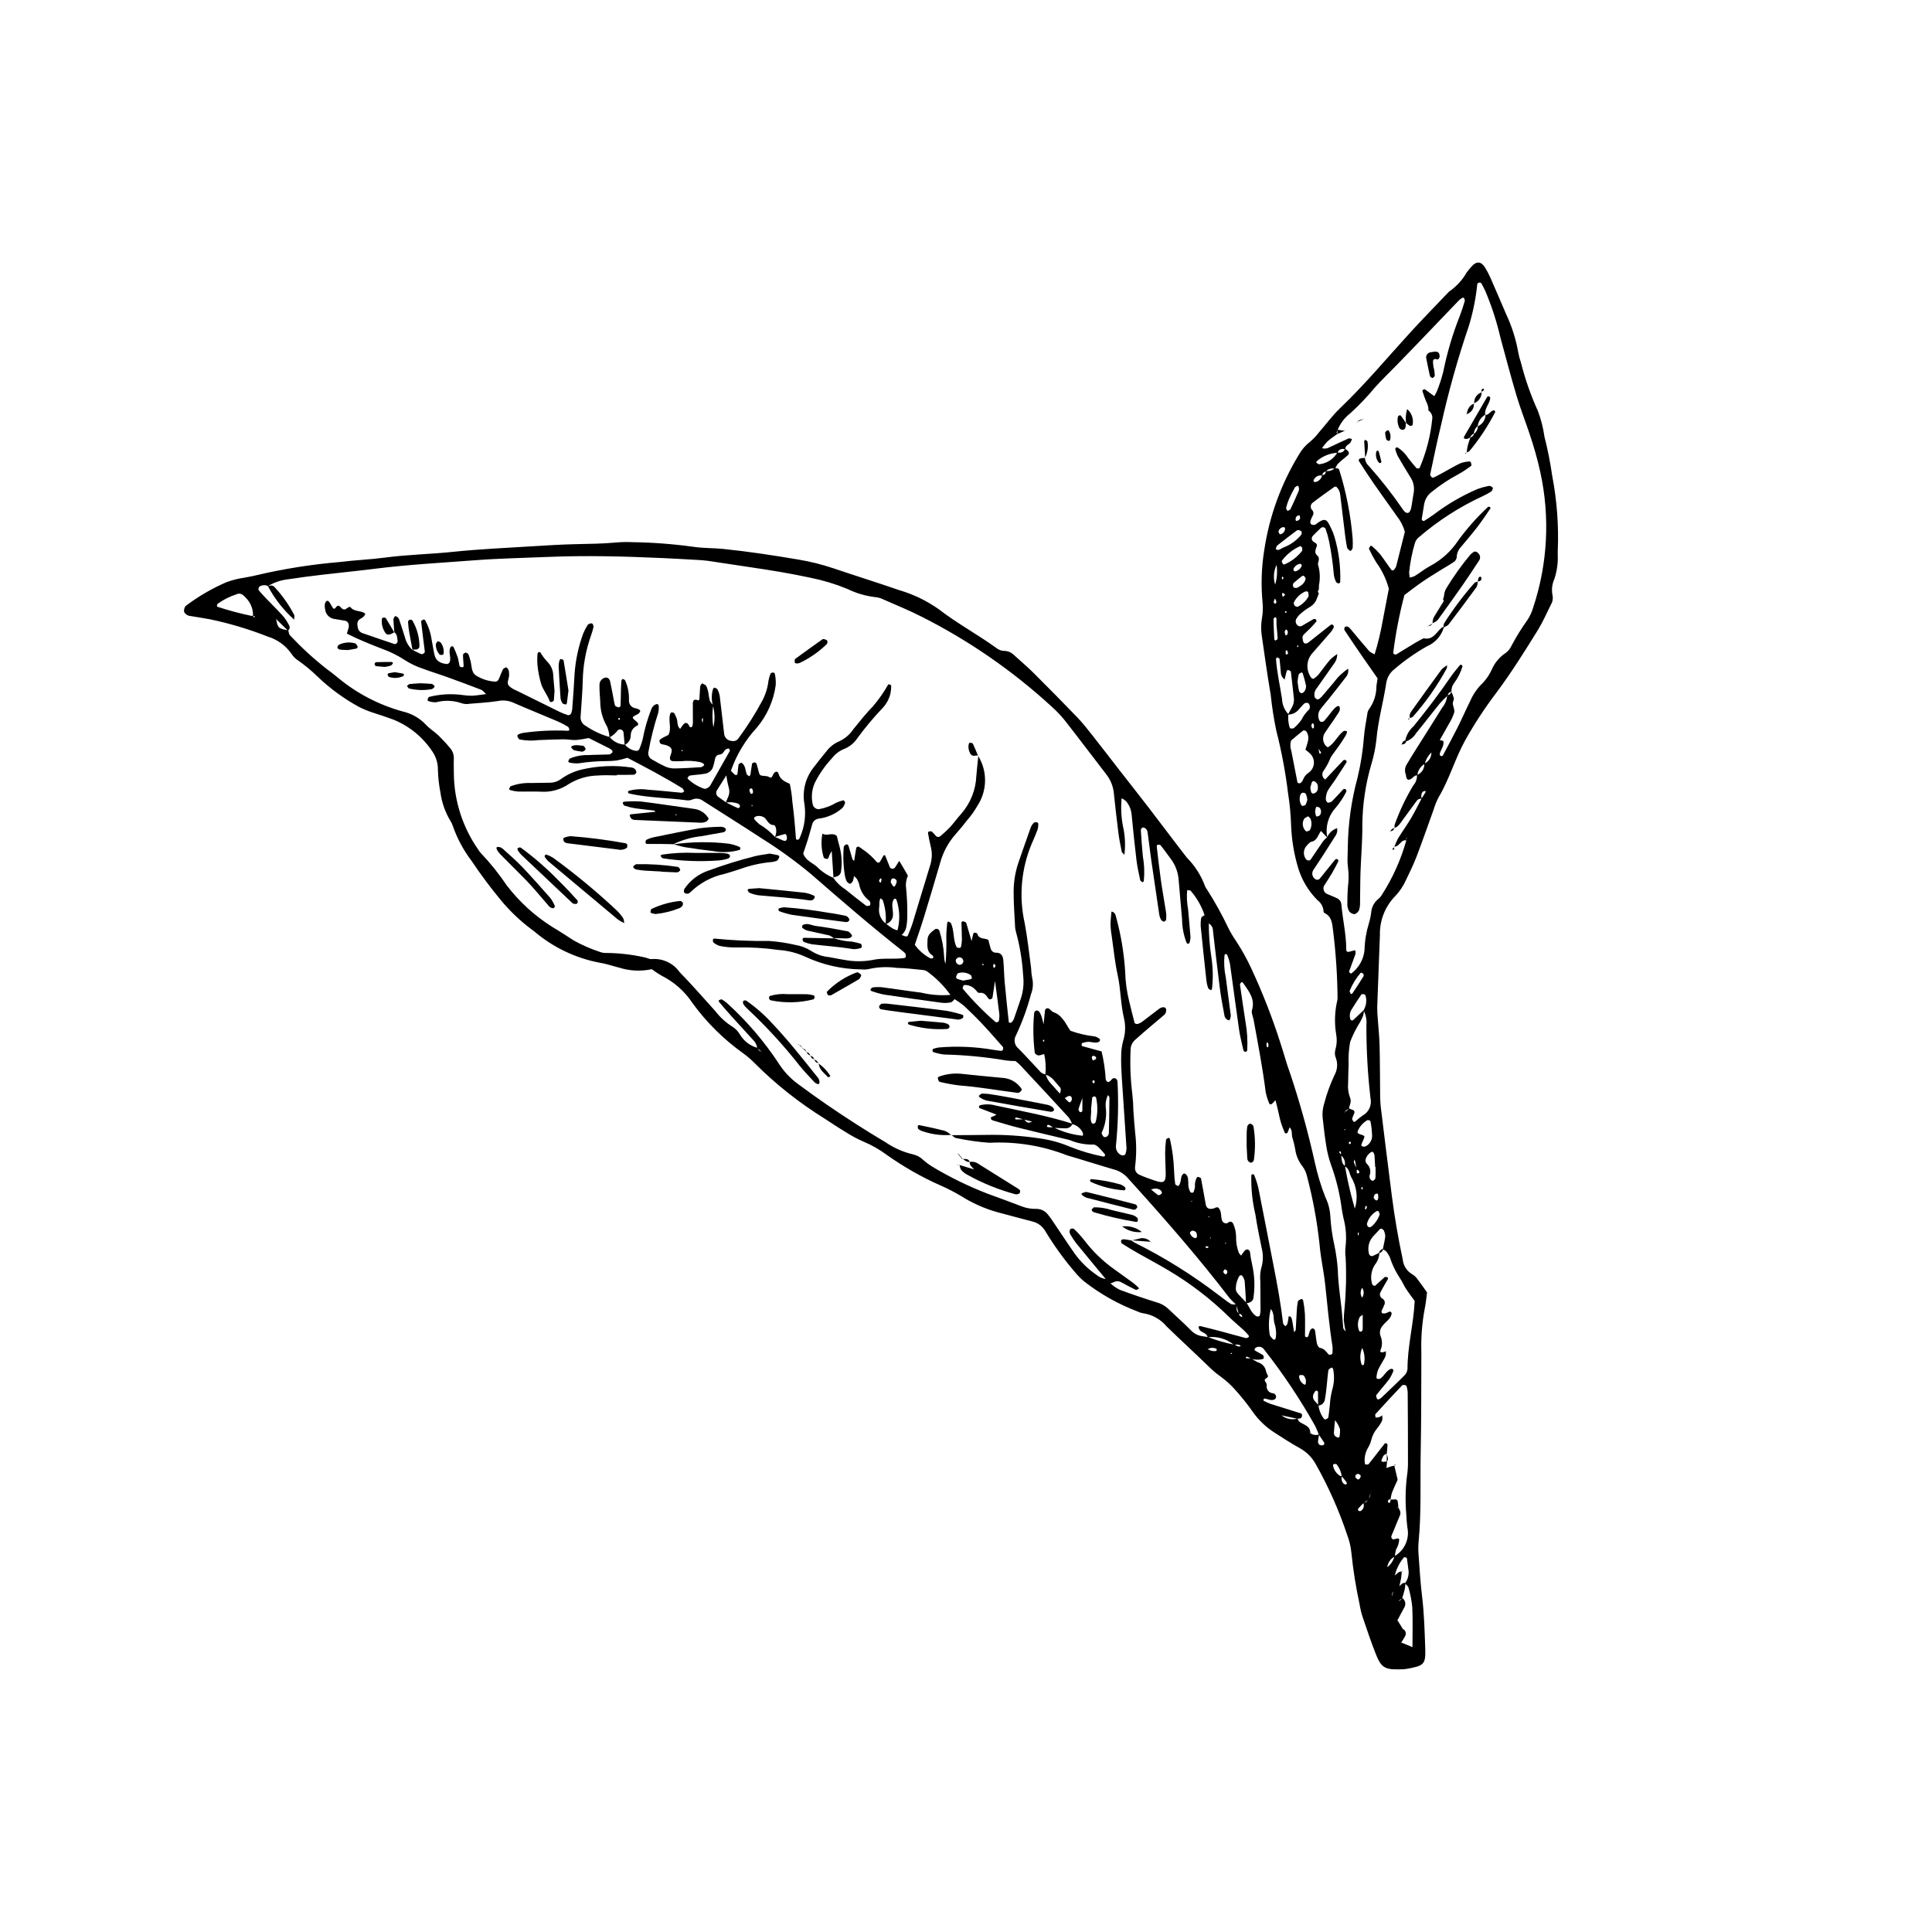<?xml version="1.0" encoding="UTF-8"?>
<!-- Uploaded to: ICON Repo, www.svgrepo.com, Generator: ICON Repo Mixer Tools -->
<svg fill="#000000" width="800px" height="800px" version="1.1" viewBox="144 144 512 512" xmlns="http://www.w3.org/2000/svg">
 <g>
  <path d="m307.88 400.38c-1.625-0.402-3.215-0.984-4.859-1.23-6.457-1.207-12.48-4.086-17.473-8.352-0.266-0.207-0.539-0.395-0.809-0.598-2.941-2.215-5.621-4.769-7.973-7.606-2.781-3.352-5.383-6.844-7.805-10.465-2.129-2.801-3.805-5.922-4.965-9.25-0.141-0.48-0.359-0.941-0.641-1.355-1.383-2.301-2.281-4.856-2.641-7.512-0.387-1.969-0.605-3.969-0.664-5.973 0.031-1.691-0.453-3.348-1.387-4.758-2.484-3.816-6.07-6.793-10.285-8.527-1.879-0.699-3.789-1.332-5.699-1.945l0.004 0.004c-1.266-0.422-2.5-0.938-3.688-1.547-3.961-2.184-7.617-4.871-10.883-8-1.555-1.516-3.227-2.906-5-4.156-0.715-0.438-1.324-1.023-1.785-1.723-1.52-2.242-3.762-3.891-6.356-4.676-4.981-1.969-10.125-3.508-15.367-4.602-1.809-0.332-3.625-0.602-5.438-0.906-0.609-0.102-1.418-0.75-1.395-1.266-0.023-0.492 0.133-0.977 0.441-1.359 3.34-2.523 6.969-4.637 10.812-6.297 1.57-0.574 3.199-0.98 4.856-1.211 0.977-0.223 1.984-0.328 2.949-0.602v0.004c7.324-1.727 14.77-2.91 22.273-3.535 3.977-0.504 7.996-0.648 11.969-1.176 5.977-0.793 12.004-0.891 17.996-1.52 6.984-0.73 14.012-1.031 21.023-1.473 3.84-0.242 7.684-0.473 11.531-0.559 3.684-0.078 7.363-0.117 11.035-0.473 1.332-0.105 2.672-0.121 4.008-0.055 5.352 0.078 10.699 0.484 16.004 1.215 2.633 0.406 5.336 0.309 7.992 0.578 6.656 0.68 13.273 1.691 19.867 2.809 3.137 0.52 6.231 1.285 9.242 2.293 5.859 1.984 11.77 3.824 17.617 5.848v-0.004c3.703 1.09 7.199 2.781 10.355 5.004 4.906 3.801 10.391 6.731 15.402 10.371 0.523 0.406 1.156 0.648 1.82 0.695 1.008-0.027 1.984 0.359 2.707 1.062 1.727 1.586 3.531 3.086 5.191 4.738 3.918 3.898 7.793 7.836 11.629 11.816 1.387 1.441 2.633 3.027 3.875 4.602 2.488 3.152 4.93 6.344 7.398 9.516 2.57 3.301 5.168 6.582 7.719 9.902 3.367 4.379 6.664 8.812 10.059 13.172 2.121 2.137 3.762 4.707 4.805 7.535 0.121 0.316 0.289 0.605 0.504 0.867 2.078 3.242 3.949 6.613 5.602 10.09 0.594 1.199 1.273 2.356 2.031 3.461 1.566 2.375 2.953 4.863 4.148 7.449 2.961 6.371 5.523 12.926 7.664 19.621 0.906 2.695 1.602 5.469 2.598 8.129v-0.004c2.602 7.773 4.793 15.68 6.566 23.688 0.68 3.102 1.605 6.148 2.762 9.109 0.816 1.664 1.273 3.477 1.344 5.328 0.156 2.504 0.512 4.988 1.062 7.438 0.438 2.129 0.742 4.285 0.906 6.453 0.07 3.195 0.516 6.328 0.898 9.484 0.242 1.992 0.34 4 0.547 5.996 0.027 0.273 0.336 0.52 0.629 0.945-0.223-1.004-0.387-2.019-0.492-3.043 0.008-1.004 0.074-2.008 0.191-3.004 0.426-4.504 0.527-9.031 0.301-13.551-0.133-0.996-0.137-2.008-0.012-3.008 0.281-2.496 0.09-5.027-0.559-7.457-0.152-0.824-0.355-1.641-0.461-2.469-0.508-3.984-1.461-7.902-2.844-11.676-0.555-1.578-0.969-3.203-1.234-4.856-0.414-2.469-0.68-4.969-0.969-7.457-0.145-1.332-0.008-2.684 0.402-3.961 0.68-2.59 1.598-5.113 2.742-7.535 0.738-1.332 0.883-2.918 0.395-4.359-0.352-0.758-0.41-1.617-0.16-2.414 0.375-1.293 0.441-2.656 0.191-3.977-0.496-2.981-0.398-6.031 0.289-8.977 0.078-0.324 0.102-0.66 0.074-0.996-0.066-5.859-0.461-11.715-1.184-17.531-0.242-1.785-0.277-3.734-2.309-4.672-0.137-0.102-0.219-0.262-0.219-0.434-0.062-1.164-0.641-2.238-1.582-2.93-2.363-2.359-4.117-5.262-5.113-8.453-1.109-3.684-1.75-7.5-1.898-11.348-0.086-2.836-0.355-5.668-0.797-8.473-0.688-5.648-1.738-11.246-3.148-16.758-0.648-3.109-1.137-6.25-1.461-9.41-0.902-5.273-1.633-10.578-2.402-15.879-0.195-1.492-0.168-3.012 0.09-4.496 0.23-1.316 0.285-2.66 0.16-3.992-0.457-4.668-0.309-9.375 0.441-14.004 1.344-8.965 4.473-17.57 9.199-25.305 0.734-1.32 1.734-2.469 2.934-3.387 0.891-0.754 1.691-1.602 2.398-2.531 1.871-2.141 3.562-4.469 5.613-6.426 6.551-6.254 12.336-13.207 18.43-19.875 3.387-3.703 6.906-7.293 10.363-10.934 1.941-1.324 3.555-3.074 4.715-5.121 0.398-0.535 0.824-1.055 1.277-1.547 1.285-1.492 2.559-1.41 3.594 0.277l-0.004-0.004c0.527 0.855 0.996 1.742 1.402 2.66 1.414 3.219 2.793 6.449 4.176 9.68 1.5 3.184 2.574 6.551 3.191 10.012 0.176 0.992 0.43 1.965 0.758 2.914 1.109 4.383 2.609 8.652 4.484 12.766 0.82 2.188 1.395 4.457 1.719 6.773 0.867 3.398 1.551 6.84 2.047 10.309 1.266 6.582 1.766 13.289 1.484 19.984-0.004 0.336-0.008 0.672-0.004 1.004 0.098 2.18-0.207 4.356-0.895 6.426-0.629 1.383-0.793 2.934-0.469 4.418 0.156 0.836-0.012 1.699-0.465 2.414-1.121 2.246-2.125 4.566-3.438 6.691-3.519 5.695-7.074 11.371-11.094 16.742-3.035 4.004-5.785 8.215-8.234 12.602-2.664 4.848-4.141 10.238-6.992 15.004-0.539 1.043-0.98 2.133-1.312 3.254-1.484 4.086-2.898 8.203-4.449 12.266-0.836 2.184-1.855 4.305-2.879 6.41h-0.004c-0.688 1.531-1.621 2.938-2.769 4.164-2.75 2.769-4.242 6.551-4.125 10.457 0 0.336-0.031 0.668-0.043 1.004-0.23 6.023-0.469 12.047-0.676 18.07 0 1 0.047 2.004 0.145 3 0.156 2.336 0.418 4.668 0.48 7.004 0.109 4.184 0.094 8.375 0.148 12.559h-0.004c-0.02 1.172 0.027 2.344 0.133 3.512 0.969 7.973 1.957 15.945 2.977 23.914 0.727 5.644 1.688 11.25 2.883 16.82h-0.004c0.16 1.695 1.148 3.203 2.644 4.019 0.555 0.352 1.027 0.82 1.379 1.375 0.809 1.051 1.551 2.144 2.426 3.367-0.191 1.375-0.297 2.883-0.621 4.34h0.004c-0.715 3.785-1.012 7.641-0.891 11.492-0.031 8.875-0.004 17.754-0.176 26.629-0.152 7.863 0.207 15.742-0.551 23.594h-0.004c-0.098 1.168-0.102 2.344-0.004 3.512 0.266 3.668 0.48 7.348 0.926 10.996 0.551 4.5 0.668 9.016 0.832 13.535 0.164 4.516-0.234 4.832-5.027 5.684h0.004c-0.664 0.086-1.336 0.121-2.004 0.105-3.644 0.074-4.664-0.512-6.051-4.016-1.289-3.266-2.402-6.602-3.531-9.93-0.355-1.117-0.625-2.258-0.805-3.414-0.957-4.414-1.672-8.875-2.133-13.367-0.152-1.668-0.531-3.312-1.125-4.879-2.176-6.516-4.969-12.805-8.344-18.785-0.965-1.762-2.414-3.215-4.168-4.191-2.344-1.285-4.582-2.762-6.836-4.207-2.258-1.453-4.207-3.336-5.742-5.543-1.352-1.914-2.812-3.75-4.375-5.5-1.203-1.387-2.559-2.641-4.039-3.727-1.082-0.762-2.102-1.609-3.047-2.539-3.715-3.625-7.551-7.125-11.27-10.742-1.613-1.945-3.906-3.215-6.414-3.551-0.492-0.09-0.973-0.254-1.418-0.484-5.016-1.906-9.719-4.551-13.957-7.84-0.902-0.742-1.727-1.57-2.469-2.469-2.953-3.426-5.609-7.098-7.941-10.973-0.77-1.312-2.051-2.242-3.539-2.562-3.082-0.773-6.137-1.652-9.211-2.449-3.387-0.957-6.613-2.398-9.59-4.281-1.719-1.027-3.5-1.945-5.336-2.75-5.055-2.234-9.871-4.977-14.379-8.176-1.883-1.395-3.922-2.555-6.082-3.461-1.684-0.734-3.309-1.605-4.852-2.606-1.863-1.117-3.68-2.324-5.496-3.519-6.695-4.148-12.895-9.055-18.465-14.621-0.938-0.961-1.953-1.84-3.035-2.629-5.195-3.695-9.758-8.207-13.508-13.359-2.035-3.098-4.856-5.598-8.172-7.254-0.906-0.512-1.777-1.086-2.602-1.723-2.945 0.633-6.008 0.469-8.867-0.477zm181.6-130.49-0.059 0.125-0.062 0.273c-0.281-0.215-0.258-0.285 0.074-0.207zm19.219 298.59-0.305 0.035 0.02 0.273c-0.332-0.176-0.309-0.266 0.07-0.273zm3.875-22.133-0.035-0.062zm-37.887-52.059c-0.336 0.086-0.371 0.035-0.102-0.148-0.43-0.348-0.875-0.703-1.32-1.059-0.102-0.555-0.379-0.918-0.988-0.922-0.223-0.805-0.449-1.605-0.672-2.41v0.004c-0.621-0.543-1.207-1.125-1.758-1.742-8.012-10.477-16.668-20.41-25.5-30.191-0.559-0.617-1.109-1.246-1.676-1.855-0.918-0.973-2.09-1.672-3.383-2.016-4.16-1.211-8.285-2.543-12.445-3.754h-0.004c-6.551-2.57-13.578-3.715-20.605-3.348-2.992-0.211-5.965-0.633-8.895-1.262-0.438-0.074-0.805-0.551-1.207-0.84l-0.078 0.09c3.012-0.023 6.023-0.02 9.035-0.07 4.856-0.109 9.707 0.203 14.508 0.934 2.652 0.367 5.246 1.07 7.723 2.102 2.934 1.199 5.981 2.106 9.094 2.707 0.168 0 0.32-0.082 0.41-0.223 0.055-0.16 0.027-0.34-0.07-0.477-0.527-0.645-1.094-1.254-1.695-1.828-0.355-0.316-0.906-0.719-1.297-0.652-2.168 0.047-4.324-0.367-6.32-1.215-4.555-1.078-9.109-2.156-13.652-3.289-2.106-0.523-4.184-1.16-6.266-1.781-0.434-0.129-1.086-0.23-0.887-0.918 0.059-0.199 0.574-0.25 0.867-0.398 0.191-0.105 0.379-0.227 0.559-0.359-1.465-0.555-2.996-1.125-4.516-1.727-0.086-0.035-0.125-0.328-0.086-0.473v0.004c0.062-0.141 0.184-0.246 0.332-0.289 1.305-0.312 2.672-0.289 3.965 0.074 6.859 1.469 13.773 2.715 20.477 4.852h-0.004c-0.293 0.742-1.016 1.223-1.812 1.211-1.086 0-2.168-0.094-3.254-0.145-0.348-0.266-0.719-0.508-1.102-0.715-0.371-0.172-0.625 0.02-0.617 0.398 0 0.059 0.266 0.145 0.41 0.156 0.461 0.039 0.922 0.047 1.383 0.066h0.004c2.43 1.215 5.07 1.969 7.777 2.215l0.133-0.062-0.184 0.148c-0.008-0.285 0.105-0.648-0.023-0.883h-0.004c-0.531-1.164-1.57-2.016-2.816-2.316-0.223-0.617-0.527-1.203-0.906-1.742-4.297-4.684-8.621-9.344-12.969-13.98-0.363-0.348-0.746-0.672-1.148-0.973-0.832 0.004-1.664-0.047-2.488-0.156-5.445-0.926-10.949-1.449-16.473-1.574-0.984-0.125-1.953-0.355-2.891-0.68-0.082-0.023-0.129-0.301-0.125-0.457 0-0.121 0.082-0.316 0.168-0.344v-0.004c0.465-0.172 0.945-0.293 1.434-0.371 4.84-0.418 9.715-0.215 14.5 0.609 0.66 0.098 1.316 0.219 1.98 0.273h-0.004c0.164 0.035 0.332-0.008 0.457-0.113 0.129-0.105 0.195-0.266 0.188-0.43 0-0.16 0.02-0.375-0.07-0.477-1.766-2.004-3.512-4.027-5.34-5.973-1.605-1.707-3.273-3.352-4.984-4.953v0.004c-0.773-0.633-1.59-1.215-2.441-1.734l-1.121-1.129c-1.648-2.309-3.648-4.344-5.922-6.039-0.387-0.32-0.859-0.52-1.355-0.574-2.328-0.238-4.66-0.516-6.996-0.562h-0.004c-2.32-0.324-4.684-0.25-6.981 0.219-0.812 0.211-1.656 0.27-2.492 0.176-5.035-0.059-10.004-1.18-14.582-3.285-2.277-1.066-4.734-1.695-7.246-1.859-3.648-0.523-7.332-0.746-11.016-0.66-1.508 0.031-3.012-0.102-4.488-0.395-0.637-0.176-1.227-0.492-1.73-0.922-0.164-0.117-0.16-0.531-0.148-0.805 0.004-0.09 0.281-0.262 0.406-0.238 4.82 0.488 9.664 0.699 14.508 0.637 2.336 0.168 4.656 0.516 6.938 1.043 1.492 0.246 2.918 0.793 4.195 1.602 1.406 0.91 3.016 1.469 4.684 1.625 1.32 0.211 2.629 0.523 3.953 0.711 2.473 0.492 5.012 0.52 7.488 0.078 2.809-0.645 5.676-0.152 8.492-0.527 0.152-0.02 0.406-0.141 0.418-0.242 0.066-0.293 0.043-0.602-0.062-0.883-0.184-0.281-0.422-0.52-0.699-0.707-8.297-6.523-16.277-13.422-24.23-20.352-4.113-3.434-8.457-6.586-12.996-9.43-5.18-3.394-10.434-6.68-15.652-10.016v0.004c-0.801-0.641-1.879-0.801-2.828-0.426-0.457 0.211-0.961 0.301-1.465 0.258-5.125-0.711-10.34-0.652-15.406-1.828-0.121-0.027-0.246-0.258-0.266-0.406-0.012-0.094 0.156-0.266 0.277-0.309h0.004c1.617-0.434 3.305-0.531 4.961-0.285 3.004 0.199 5.996 0.551 8.992 0.809 0.219 0.02 0.461-0.242 0.695-0.371-0.164-0.277-0.262-0.668-0.508-0.82-4.699-2.898-9.578-5.477-14.559-8.07l0.004-0.004c-0.938 0.289-1.891 0.531-2.852 0.723-1 0.113-2.004 0.168-3.008 0.16-2.344 0.016-4.684 0.211-6.996 0.578-0.824 0.059-1.652-0.004-2.457-0.18-0.156-0.043-0.293-0.141-0.391-0.27 0.125-0.293 0.23-0.695 0.473-0.82 1.543-0.648 3.211-0.957 4.883-0.91 1.836-0.102 3.684-0.078 5.523-0.164 0.27-0.012 0.547-0.285 0.781-0.484 0.273-0.234-0.059-0.777-0.68-1.094-1.789-0.906-3.586-1.801-5.527-2.777v0.004c-1.09 0.238-2.191 0.41-3.301 0.52-1.164 0.055-2.336-0.191-3.504-0.18-2.172 0.02-4.348 0.133-6.519 0.207v-0.004c-1.66 0.223-3.34 0.168-4.981-0.164-0.238-0.074-0.438-0.43-0.562-0.695-0.16-0.336 0.027-0.605 0.43-0.738h0.004c0.301-0.141 0.621-0.238 0.949-0.293 3.969-0.578 7.988-0.77 11.992-0.574 0.156-0.027 0.293-0.117 0.379-0.246-0.098-0.293-0.176-0.688-0.398-0.82-0.852-0.531-1.742-1-2.66-1.402-4.004-1.703-8.039-3.324-12.023-5.066-1.234-0.504-2.59-0.625-3.894-0.348-2.477 0.375-4.988 0.52-7.488 0.723v-0.004c-0.66 0.125-1.34 0.09-1.984-0.098-2.223-0.797-4.629-0.898-6.906-0.297-0.656 0.02-1.309-0.074-1.934-0.27-0.137-0.027-0.355-0.262-0.332-0.34 0.09-0.293 0.207-0.746 0.41-0.805 2.922-0.742 5.961-0.91 8.945-0.496 0.82 0.125 1.652 0.184 2.481 0.184 1.121-0.055 2.234-0.258 3.691-0.441-0.594-0.543-0.879-0.984-1.273-1.137-3.121-1.203-6.258-2.371-9.406-3.504-2.047-0.738-4.141-1.348-6.168-2.129h-0.004c-1.586-0.527-3.102-1.242-4.516-2.133-1.953-1.293-4.055-2.344-6.262-3.121-3.113-1.215-6.219-2.453-9.262-4 0.168-0.562 0.316-1.023 0.441-1.488 0.266-0.992-0.148-1.801-0.965-1.941-0.984-0.172-1.973-0.312-2.953-0.484-1.188-0.234-2.098-1.195-2.262-2.394-0.117-0.488-0.152-0.992-0.102-1.488 0.039-0.312 0.195-0.602 0.43-0.809 0.273-0.223 0.586-0.047 0.797 0.305 0.34 0.57 0.691 1.137 1.02 1.68 0.215-0.027 0.422 0.004 0.477-0.07 0.418-0.574 0.82-1.113 1.496-0.285 0.488 0.602 1 0.816 1.672 0.223v0.004c0.238-0.195 0.527-0.316 0.832-0.352 0.973 1.406 2.824 0.867 3.984 1.805-0.152 0.762-0.762 1.047-1.328 1.395-0.871 0.527-0.848 1.344-0.66 2.195h-0.004c0.082 0.68 0.52 1.266 1.148 1.531 2.84 0.996 5.695 1.953 8.547 2.918 0.438 0.148 0.949-0.359 0.867-0.895-0.129-0.805-0.066-1.699-0.906-2.223l0.059 0.113c-0.094-1.164-0.215-2.328-0.258-3.496h-0.004c0.051-0.305 0.184-0.586 0.391-0.816 0.172-0.25 0.934 0.25 1.113 0.781 0.535 1.582 1.066 3.164 1.555 4.758 0.32 1.305 1.02 2.481 2.016 3.383l-0.09-0.086c0.742 0.371 1.473 0.77 2.231 1.102 0.492 0.215 1.16-0.211 1.105-0.656-0.332-2.652-0.684-5.305-0.977-7.961-0.016-0.145 0.395-0.375 0.641-0.488 0.094-0.043 0.348 0.078 0.422 0.195 0.887 1.605 1.473 3.363 1.727 5.184 0.281 1.305 0.441 2.641 0.742 3.941 0.355 1.535 1.383 2.289 3.324 2.481v0.004c0.305-0.043 0.57-0.234 0.711-0.512 0.488-1.273-0.434-2.641 0.215-3.918h-0.004c0.066-0.133 0.184-0.234 0.324-0.277 0.152-0.02 0.418 0.039 0.461 0.141 0.426 0.895 0.801 1.812 1.125 2.75 0.25 0.785 0.309 1.633 0.539 2.43 0.043 0.152 0.504 0.211 0.781 0.242 0.078 0.008 0.27-0.227 0.266-0.34-0.047-0.992-0.172-1.98-0.168-2.973 0-0.203 0.41-0.559 0.648-0.574 0.316 0.023 0.605 0.191 0.781 0.457 0.195 0.457 0.352 0.93 0.469 1.414 0.469 1.402 0.164 3.203 1.48 4.152 1.559 0.996 3.352 1.57 5.199 1.668 0.324-0.02 0.621-0.195 0.797-0.469 0.441-0.898 0.754-1.859 1.188-2.762 0.113-0.242 0.457-0.395 0.723-0.539 0.285-0.152 0.855 0.559 0.879 1.066 0.016 0.332 0.059 0.664 0.055 1-0.012 0.969-0.789 2.016-0.016 2.867 0.625 0.547 1.344 0.98 2.121 1.273 3.738 1.863 7.484 3.715 11.238 5.551 0.742 0.363 1.516 0.668 2.309 0.906 0.305-0.008 0.586-0.168 0.75-0.43 0.195-0.457 0.309-0.945 0.336-1.441 0.223-3.004 0.457-6.012 0.602-9.02 0.25-3.68 1.023-7.305 2.297-10.766 0.324-0.77 0.707-1.512 1.148-2.223 0.191-0.352 1.09-0.617 1.285-0.355 0.203 0.238 0.309 0.547 0.297 0.863-0.195 0.812-0.434 1.613-0.719 2.398-1.328 3.797-2.051 7.781-2.141 11.805-0.066 3.176-0.379 6.348-0.562 9.523l-0.004-0.004c-0.105 1.031 0.441 2.019 1.371 2.481 1.926 1.328 4.062 2.328 6.32 2.949 0.996 1.23 2.477 1.965 4.062 2.012 0.734 0.922 1.797 1.516 2.969 1.66 0.312 0.016 0.613-0.125 0.797-0.383 0.402-0.914 0.723-1.859 0.957-2.832 0.504-2.633 1.246-5.211 2.215-7.711 0.18-0.652 0.66-1.18 1.293-1.418 0.145-0.062 0.301-0.074 0.449-0.031 0.148 0.086 0.246 0.234 0.273 0.402 0.055 0.648 0.004 1.301-0.152 1.934-1.082 3.34-1.941 6.75-2.566 10.203-0.219 0.84 0.172 1.723 0.945 2.121 1.145 0.691 2.324 1.32 3.539 1.883 0.766 0.328 1.594 0.496 2.426 0.488 2.34-0.035 4.68-0.184 7.019-0.336 0.312-0.082 0.59-0.262 0.789-0.512 0.223-0.23-0.371-0.652-1.012-0.824-1.641-0.344-3.324-0.43-4.988-0.254-0.668 0.027-1.336 0.02-2.008 0.012-0.992-0.012-1.258-0.535-0.836-1.621 0.578-1.496 0.309-2.125-1.16-2.621-0.473-0.16-1.004-0.168-1.453-0.371-0.199-0.09-0.301-0.48-0.367-0.754-0.027-0.113 0.109-0.32 0.227-0.414 0.266-0.199 0.543-0.379 0.84-0.531 0.441-0.234 0.895-0.445 1.324-0.652 0.926-1.781-0.078-3.68 0.438-5.465 0.121-0.426 0.297-0.609 0.723-0.473 0.141 0.047 0.34 0.09 0.395 0.195h-0.004c0.238 0.434 0.445 0.883 0.625 1.344 0.34 0.879 0.012 1.965 0.922 2.797 0.281-0.395 0.531-0.781 0.82-1.133 0.449-0.547 0.828-0.59 1.273-0.164 0.316 0.301 0.363 1.086 0.949 0.816 0.262-0.121 0.34-0.836 0.348-1.285 0.023-1.672-0.055-3.348-0.02-5.019 0.016-0.859 0.488-1.176 1.336-0.793 0.09 0.039 0.391-0.125 0.398-0.211 0.086-1.16 0.109-2.328 0.223-3.484 0.027-0.289 0.328-0.547 0.5-0.82 0.387 0.246 0.934 0.41 1.129 0.762v0.004c0.273 0.605 0.461 1.25 0.559 1.91 0.074 0.664 0.195 1.32 0.352 1.969 0.238 0.438 0.539 0.836 0.895 1.18-0.27 1.941-0.258 3.91 0.043 5.848 0.445-1.895 0.41-3.867-0.102-5.742-0.422-1.445-0.414-2.981 0.023-4.422 0.051-0.145 0.254-0.371 0.324-0.348 0.297 0.094 0.707 0.191 0.82 0.418v-0.004c0.312 0.582 0.527 1.207 0.633 1.859 0.418 3.301 0.766 6.613 1.156 9.918 0.09 1.035 0.922 1.855 1.961 1.926 0.66 0.176 1.363-0.059 1.781-0.598 2.379-3.211 4.519-6.594 6.406-10.117 0.852-1.625 1.395-3.394 1.609-5.219 0.117-0.645 0.301-1.277 0.543-1.887 0.039-0.117 0.223-0.215 0.363-0.258 0.387-0.129 0.746 0.004 0.797 0.379 0.203 0.965 0.273 1.953 0.215 2.938-0.57 4.133-2.297 8.023-4.984 11.219-3.059 3.305-5.402 7.203-6.891 11.453l-1.145 1.117c-0.879 1.383-1.754 2.766-2.617 4.156h0.004c-0.312 0.613-0.09 1.363 0.508 1.703 0.656 0.477 1.316 0.949 1.977 1.422 0.992 0.484 1.969 0.996 2.977 1.438 0.152 0.078 0.336 0.07 0.48-0.023 0.145-0.094 0.227-0.254 0.219-0.426-0.039-0.281-0.215-0.523-0.469-0.648-1.043-0.414-2.188-0.512-3.285-0.277 0.168-0.438 0.332-0.891 0.535-1.328h-0.004c0.441-0.863 0.52-1.871 0.215-2.793-0.285-1.078-0.5-2.176-0.641-3.285l1.184-1.133c0.328 0.375 0.676 0.734 1.043 1.07 0.312 0.25 0.695 0.16 0.75-0.164 0.137-0.816 0.145-1.656 0.301-2.469 0.039-0.203 0.414-0.375 0.668-0.484 0.09-0.039 0.301 0.113 0.414 0.227 0.773 0.762 0.715 1.844 1.062 2.766 0.094 0.246 0.445 0.395 0.68 0.586 0.105-0.129 0.277-0.25 0.305-0.395 0.16-0.973 0.277-1.953 0.441-2.926 0.02-0.117 0.238-0.234 0.387-0.289 0.152-0.082 0.332-0.09 0.488-0.023 0.16 0.066 0.281 0.199 0.328 0.363 0.199 0.633 0.344 1.285 0.52 1.926 0.309 1.141 0.309 1.141 1.668 1.281 0.316-0.02 0.633 0.035 0.922 0.156 0.902 0.668 1.012-0.07 1.32-0.633 0.445-0.812 1.168-0.91 1.371-0.172 0.41 1.504 1.543 2.082 3 2.727 0.344 1.566 0.57 3.156 0.68 4.754 0.223 1.66 0.398 3.324 0.559 4.992 0.16 1.66 0.277 3.324 0.406 4.945 0.695 0.352 0.906-0.148 1.051-0.535 1.223-2.773 1.629-5.84 1.176-8.836-0.625-3.516 0.328-7.129 2.606-9.879 0.996-1.344 2.062-2.637 3.121-3.934 0.895-1.227 2.102-2.188 3.496-2.789 1.527-0.695 2.828-1.805 3.75-3.207 1.68-2.082 3.356-4.18 5.219-6.094 1.52-1.773 2.859-3.695 4.004-5.731 0.051-0.078 0.34-0.059 0.48 0 0.137 0.059 0.332 0.23 0.324 0.344h0.004c0 0.66-0.066 1.316-0.191 1.965-0.344 1.477-1.074 2.836-2.117 3.938-2.426 2.543-4.684 5.246-6.75 8.09-0.863 1.25-2.082 2.211-3.5 2.762-1.242 0.516-2.328 1.355-3.141 2.426-1.832 1.957-3.375 4.172-4.574 6.566-0.805 1.855-0.973 3.922-0.473 5.883 0.242 0.629 0.844 1.051 1.52 1.066 1.648-0.277 3.231-0.863 4.66-1.727 0.605-0.258 1.227-0.477 1.863-0.645 0.086-0.023 0.273 0.168 0.355 0.301 0.094 0.129 0.133 0.293 0.109 0.453-0.145 0.465-0.375 0.898-0.688 1.27-1.762 1.57-3.965 2.559-6.309 2.84-0.855 0.113-1.547 0.754-1.73 1.594-0.379 1.281-0.703 2.582-1.098 3.859-0.391 1.262-0.836 2.508-1.258 3.762 0.547 1.77 2.238 2.402 3.504 3.422h0.004c1.285 1.316 2.824 2.363 4.523 3.074l-0.117-0.109h0.004c0.832 1.254 1.926 2.316 3.207 3.113 1.805 1.488 3.656 2.922 5.519 4.344 0.191 0.145 0.594 0.07 0.883 0.016 0.355-0.066 0.344-0.977-0.008-1.312-1.438-1.082-2.406-2.668-2.711-4.441-0.137-0.469-0.336-0.918-0.582-1.34-0.219-0.281-0.473-0.535-0.754-0.758-0.07 0.449-0.18 0.887-0.32 1.316-0.133 0.277-0.344 0.516-0.602 0.684-0.273 0.184-0.965-0.344-1.113-0.805v-0.004c-0.125-0.309-0.234-0.621-0.32-0.945-0.484-2.633-0.609-5.32-0.375-7.988 0.02-0.23 0.352-0.52 0.605-0.625 0.328-0.137 0.594 0.105 0.707 0.5 0.324 1.121 0.645 2.25 0.984 3.367 0.043 0.141 0.211 0.246 0.453 0.512 0.191-1.195 0.34-2.277 0.543-3.352l0.004 0.004c0.016-0.18 0.125-0.336 0.285-0.414 0.156-0.082 0.348-0.074 0.5 0.02 0.438 0.227 0.797 0.602 1.227 0.852v-0.004c1.289 0.906 2.457 1.98 3.461 3.191 0.047 0.094 0.281 0.137 0.426 0.125v0.004c0.152-0.012 0.297-0.086 0.398-0.207 0.332-0.555 0.617-1.137 0.953-1.691 0.043-0.074 0.387-0.078 0.402-0.035 0.449 1.066 0.871 2.148 1.309 3.223 0.148 0.199 0.383 0.32 0.629 0.332 0.25 0.008 0.492-0.094 0.656-0.281 0.379-0.527 0.703-1.094 1.156-1.812 0.816 1.367 1.574 2.582 2.254 3.84 0.102 0.191-0.191 0.57-0.242 0.875-0.184 0.633-0.262 1.293-0.242 1.949 0.285 2.652 0.41 5.316 0.367 7.984 0 1.004-0.098 2.004-0.285 2.992-0.184 0.824-0.641 1.559-1.301 2.086l-1.035-1.234c0.738-2.711 0.645-5.582-0.266-8.242-0.094-0.141-0.25-0.227-0.418-0.227-0.156 0.043-0.285 0.148-0.355 0.293-0.645 1.273-0.082 2.602-0.133 3.902 0.039 1.207-0.785 2.269-1.961 2.535 0.207-2.133-0.047-4.285-0.738-6.309-0.086-0.215-0.402-0.34-0.617-0.516-0.445 0.781-0.211 1.633-0.344 2.43h-0.004c-0.238 1.652 0.453 3.301 1.801 4.289 0.609 0.453 1.203 0.93 1.852 1.324l-0.004-0.004c0.402 0.195 0.816 0.352 1.246 0.469l1.047 1.176c1.016 0.508 1.52 0.547 1.691 0.117 0.43-1.09 0.898-2.168 1.242-3.281 1.574-5.121 3.09-10.258 4.676-15.375v-0.004c0.5-1.605 0.535-3.316 0.102-4.941-0.285-1.125-0.484-2.273-0.699-3.414-0.027-0.145 0.059-0.438 0.141-0.457 0.277-0.07 0.664-0.168 0.848-0.031 0.375 0.332 0.719 0.695 1.027 1.09 0.148 0.195 0.375 0.32 0.621 0.34s0.488-0.066 0.668-0.238c0.898-0.742 1.754-1.543 2.562-2.387 1.016-1.109 1.887-2.356 2.898-3.469 2.457-2.789 3.883-6.336 4.035-10.051 0.137-1.836 0.363-3.664 0.551-5.496l-0.105 0.102v0.004c2.547 4.086 2.481 9.285-0.172 13.305-0.746 1.312-1.617 2.543-2.606 3.68-1.023 1.324-2.078 2.629-3.195 3.871v0.004c-1.891 2.137-3.266 4.68-4.027 7.434-1.41 4.816-2.832 9.629-4.301 14.426-0.73 2.391-1.566 4.75-2.453 7.41h0.004c1.02 1.414 2.336 2.594 3.859 3.445 0.246 0.176 0.559 0.223 0.848 0.133 0.312-0.211 0.23-0.609-0.121-0.84-1.551-1.023-1.234-2.602-1.219-4.082 0.016-1.348 1.031-2.027 1.941-2.762 0.199-0.129 0.449-0.164 0.676-0.098 0.23 0.066 0.418 0.23 0.52 0.449 0.719 2.231 1.145 4.547 1.266 6.891 0.016 0.656 0.137 1.309 0.363 1.93 0.219-2.445 0.289-4.906 0.211-7.359 0.004-1.16 0.141-2.32 0.238-3.481 0.012-0.148 0.168-0.285 0.258-0.426 0.258 0.168 0.648 0.273 0.754 0.508 0.906 1.992 0.496 4.301 1.461 6.277 0.09 0.184 0.551 0.207 0.852 0.246v-0.004c0.148-0.023 0.273-0.121 0.328-0.258 0.137-0.641 0.223-1.293 0.246-1.949-0.008-1.496-0.098-2.992-0.125-4.488-0.004-0.125 0.207-0.371 0.305-0.363v-0.004c0.285 0.027 0.559 0.109 0.809 0.242 0.121 0.066 0.184 0.277 0.23 0.434 0.457 1.527 0.902 3.059 1.348 4.57 0.133-0.605 0.258-1.246 0.422-1.875 0.039-0.145 0.211-0.371 0.301-0.363 0.277 0.031 0.75 0.109 0.785 0.254 0.371 1.559 1.836 1.121 2.934 1.656 0.184 0.707 0.355 1.523 0.617 2.312h0.004c0.16 0.672 0.777 1.133 1.469 1.094 1.285-0.02 1.766 0.867 1.867 1.914 0.191 1.992 0.199 4.004 0.379 6 0.316 3.496 0.703 6.984 1.078 10.473 0.008 0.082 0.211 0.199 0.324 0.203h-0.004c0.16 0.008 0.316-0.047 0.438-0.152 0.238-0.234 0.43-0.512 0.57-0.816 0.617-1.734 1.188-3.484 1.789-5.223 0.715-2.055 0.949-4.25 0.684-6.41-0.219-3.84-0.844-7.648-1.859-11.359-0.184-0.645-0.285-1.309-0.297-1.98-0.145-2.676-0.328-5.352-0.355-8.027h0.004c-0.086-2.852 0.328-5.699 1.227-8.406 1.105-3.156 2.188-6.32 3.32-9.465 0.188-0.465 0.477-0.883 0.844-1.227 0.16-0.156 0.566-0.102 0.848-0.059 0.152 0.07 0.262 0.215 0.281 0.387 0.023 0.492-0.031 0.988-0.16 1.465-0.465 1.254-0.992 2.488-1.535 3.711h-0.004c-2.82 6.68-3.484 14.074-1.895 21.152 0.742 3.941 1.156 7.941 1.699 11.918 0.02 0.832 0.105 1.668 0.258 2.488 0.363 1.469 0.262 3.019-0.297 4.426-0.984 3.723-2.305 7.348-3.945 10.832-0.719 1.188-0.434 2.731 0.664 3.582 1.875 1.91 3.668 3.902 5.504 5.848 0.398 0.543 1.012 0.895 1.68 0.965 0.258 0.969 0.766 1.852 1.473 2.559 0.777 0.859 1.555 1.727 2.328 2.59l1.219 1.121c0.34 0.344 0.668 0.699 1.027 1.016 0.105 0.094 0.387 0.168 0.441 0.113h-0.004c0.219-0.184 0.371-0.434 0.445-0.707 0.055-0.859-0.402-1.188-1.133-0.828-0.289 0.145-0.555 0.336-0.832 0.504l-1.242-1.176c0.223-0.605 0.477-1.348 0.027-1.809-1.176-1.203-1.992-2.856-3.832-3.289h-0.004c0.191-1.836 0.086-3.688-0.316-5.488-0.469 0.184-0.957 0.316-1.457 0.395-0.312-0.051-0.605-0.191-0.84-0.406-0.121-0.113-0.195-0.266-0.211-0.43-0.426-3.477-0.473-6.992-0.145-10.48 0.078-0.293 0.297-0.523 0.586-0.617 0.316 0.008 0.613 0.156 0.809 0.406 0.262 0.422 0.469 0.879 0.609 1.359 0.16 0.465 0.25 0.949 0.492 1.91 0.156-1.555 0.25-2.629 0.379-3.695v-0.004c0.043-0.238 0.207-0.438 0.438-0.523 0.227-0.086 0.48-0.047 0.672 0.105 0.395 0.293 0.723 0.785 1.152 0.895 0.93 0.324 1.738 0.922 2.32 1.715 0.934 0.992 1.391 2.238 2.195 3.231v0.004c2.059 0.734 4.195 1.227 6.363 1.469 0.469 0.113 0.906 0.328 1.285 0.625 0.117 0.121 0.172 0.293 0.145 0.457-0.047 0.164-0.156 0.305-0.309 0.383-0.98 0.445-1.957-0.082-2.938-0.023-0.477 0.047-0.949 0.148-1.406 0.297-0.105 0.031-0.215 0.238-0.227 0.371-0.012 0.156 0.051 0.438 0.137 0.461 1.738 0.492 3.481 0.957 5.16 1.41 0.59 2.457 0.961 4.957 1.109 7.481 0.078 0.293 0.293 0.531 0.578 0.641 0.223 0.039 0.566-0.207 0.746-0.418 0.324-0.391 0.645-0.762 1.191-0.559 0.562 0.207 0.613 0.77 0.621 1.254v-0.004c0.27 5.516 0.125 11.043-0.434 16.539-0.133 1.016 0.379 2.008 1.281 2.496 0.379 0.266 1.164 0.117 1.25-0.273 0.156-0.473 0.25-0.961 0.273-1.453-0.406-6.344-0.863-12.684-1.27-19.031-0.117-1.836-0.195-3.68-0.145-5.519h-0.004c0.004-1.336 0.18-2.664 0.523-3.953 0.609-1.93 0.688-3.984 0.23-5.953-0.914-3.754-0.84-7.633-1.668-11.402-0.754-3.422-1.086-6.938-1.59-10.414h-0.004c-0.176-0.988-0.281-1.984-0.316-2.984-0.004-1.164 0.164-2.324 0.258-3.508 0.91 0.148 1.086 0.887 1.219 1.445l-0.004-0.004c1.285 4.684 2.09 9.48 2.402 14.328 0.062 2.668 0.414 5.324 1.051 7.918 0.492 1.945 0.934 3.902 1.461 5.836 0.043 0.164 0.602 0.336 0.848 0.262v0.004c0.473-0.164 0.914-0.402 1.305-0.711 1.473-1.102 2.918-2.242 4.391-3.344 0.695-0.523 1.613-0.492 1.762 0.012v-0.004c0.188 0.652-0.051 1.352-0.602 1.754-1.004 0.879-2.047 1.719-3.062 2.59-1.523 1.305-3.059 2.598-4.547 3.945-0.762 0.68-1.184 1.66-1.16 2.68-0.18 3.848-0.031 7.699 0.445 11.52 0.176 1.496 0.273 2.996 0.297 4.504 0.145 2 0.266 4 0.484 5.992 0.352 2.992 0.336 6.016-0.047 9.004-0.113 0.871 0.379 1.707 1.191 2.031 1.367 0.613 2.789 1.117 4.211 1.59 2.195 0.73 2.754 0.34 2.731-1.906-0.02-1.84-0.152-3.68-0.156-5.519v0.004c0.012-1.168 0.09-2.332 0.242-3.488 0.023-0.195 0.426-0.371 0.68-0.492 0.055-0.027 0.316 0.188 0.348 0.324 0.637 2.769 1.004 5.594 1.098 8.434 0.039 1.164 0.137 2.328 0.297 3.484 0.027 0.215 0.457 0.395 0.727 0.535 0.059 0.031 0.297-0.168 0.367-0.305v-0.004c0.152-0.289 0.266-0.598 0.34-0.918 0.164-0.781 0.074-1.668 0.953-2.129 1.203 0.496 0.977 1.605 1.094 2.562l-0.004 0.004c-0.059 0.832 0.125 1.668 0.535 2.398 0.117 0.113 0.277 0.18 0.441 0.184 0.137 0.008 0.367-0.066 0.398-0.16h0.004c0.191-0.441 0.324-0.91 0.391-1.387-0.094-0.824 0.059-1.66 0.434-2.402 0.09-0.125 0.289-0.301 0.379-0.27 0.285 0.094 0.742 0.234 0.781 0.426 0.453 2.289 0.836 4.598 1.254 6.894 0.195 1.074 0.965 1.406 2.269 1.004 0.156-0.047 0.293-0.172 0.453-0.215h-0.004c0.168-0.031 0.336-0.043 0.504-0.039 1.172 0.973 0.629 2.496 1.176 3.676v-0.004c0.25 0.426 0.73 0.652 1.215 0.57 0.152-0.066 0.297-0.152 0.426-0.262 0.195-0.148 0.449-0.199 0.688-0.137 0.238 0.066 0.434 0.234 0.527 0.461 0.488 1.066 0.758 2.215 0.793 3.387-0.059 1.504 0.195 3.004 0.742 4.406 0.18 0.25 0.375 0.484 0.59 0.707 0.258-0.422 0.543-0.824 0.855-1.207 0.199-0.25 0.488-0.41 0.805-0.449 0.309 0.078 0.562 0.305 0.668 0.602 0.133 1.16 0.332 2.312 0.594 3.449 0.625 2.769 0.758 5.629 0.387 8.449-0.031 1.207-0.875 1.703-2.008 1.77-0.113-1.965-0.199-3.938-0.367-5.898-0.113-0.469-0.312-0.906-0.594-1.297-0.086-0.133-0.23-0.223-0.391-0.238-0.164 0.016-0.316 0.094-0.426 0.223-0.578 0.984-0.902 2.102-0.941 3.246-0.02 0.488 0.156 0.969 0.484 1.332 0.727 0.883 1.555 1.68 2.344 2.516 0.855 1.215 1.277 2.75 2.644 3.578v-0.004c0.145 0.074 0.312 0.094 0.469 0.055 0.156-0.031 0.402-0.125 0.426-0.234v0.004c0.117-0.484 0.184-0.984 0.195-1.48-0.004-2.512-0.059-5.019-0.055-7.531v-0.004c-0.117-1.16-0.047-2.336 0.211-3.477 0.559-1.754 0.609-3.625 0.145-5.406-0.602-2.949-1.223-5.902-1.66-8.879v0.004c-0.812-3.414-1.176-6.914-1.082-10.422 0.043-0.129 0.148-0.227 0.281-0.262 0.156-0.008 0.418 0.059 0.457 0.156h-0.004c0.445 1.078 0.812 2.184 1.098 3.312 1.379 6.887 2.684 13.793 4.047 20.684 1.008 5.086 1.922 10.188 2.539 15.34 0.035 0.281 0.375 0.527 0.574 0.789 0.199-0.223 0.508-0.414 0.574-0.672 0.145-0.645 0.258-1.297 0.336-1.957 0.793 0.035 0.793 0.035 1.422 4.188 0.176-0.23 0.426-0.406 0.441-0.602 0.113-1.668 0.164-3.344 0.27-5.012v0.004c0.039-0.832 0.137-1.664 0.293-2.484 0.051-0.242 0.426-0.457 0.695-0.598 0.348-0.18 0.664-0.008 0.73 0.418 0.219 1.141 0.367 2.297 0.449 3.457 0.074 2.004 0.02 4.012 0.02 5.961 0.43 0.32 0.73 0.262 0.891-0.156 0.176-0.469 0.242-0.98 0.457-1.43v0.004c0.133-0.281 0.379-0.488 0.676-0.574 0.285 0.059 0.523 0.262 0.621 0.535 0.207 1.148 0.27 2.328 0.508 3.469 0.094 0.445 0.469 1.125 0.793 1.176 1.129 0.172 1.648 0.984 2.281 1.727h0.004c0.137 0.094 0.309 0.129 0.473 0.098 0.172 0 0.336-0.078 0.449-0.207s0.168-0.305 0.145-0.477c0.031-0.5 0.027-1-0.012-1.5-0.859-5.453-1.355-10.949-1.934-16.438-0.262-2.488-0.758-4.953-1.121-7.434-0.168-1.156-0.305-2.32-0.402-3.488h-0.004c-0.652-5.984-1.75-11.91-3.285-17.73-0.203-0.98-0.629-1.898-1.238-2.691-1.035-1.324-1.695-2.906-1.906-4.578-0.172-0.988-0.41-1.965-0.719-2.922-0.301-0.902 0.086-1.98-0.766-2.812-0.176 0.488-0.32 0.938-0.508 1.367v0.004c-0.07 0.133-0.199 0.227-0.348 0.254-0.133 0.016-0.367-0.059-0.406-0.156-0.371-0.926-0.766-1.848-1.047-2.801-0.328-1.121-0.543-2.273-0.812-3.41-0.188-0.785-0.387-1.57-0.605-2.438-0.277 0.285-0.484 0.477-0.664 0.688-0.445 0.523-0.879 0.559-1.043 0.062-0.387-0.922-0.684-1.883-0.887-2.859-0.816-6.481-2.051-12.887-3.231-19.305-0.152-0.824-0.625-1.738-0.41-2.449 0.918-3.031-0.902-5.062-2.371-7.246v-0.004c-0.109-0.113-0.258-0.18-0.418-0.195-0.164 0.211-0.418 0.48-0.387 0.695 0.465 3.312 0.965 6.617 1.469 9.922 0.445 2.465 0.594 4.977 0.441 7.477-0.031 0.164-0.141 0.301-0.293 0.367-0.164 0.047-0.344 0.016-0.484-0.078s-0.234-0.246-0.254-0.414c-0.387-1.797-0.867-3.582-1.129-5.398-0.84-5.793-1.578-11.602-2.402-17.395v-0.004c-0.168-0.812-0.41-1.605-0.73-2.371-0.039-0.117-0.277-0.207-0.43-0.223-0.129 0.027-0.238 0.117-0.285 0.242-0.203 1.992-0.09 4 0.336 5.957 0.395 3.152 0.844 6.301 1.238 9.453h0.004c0.172 0.652 0.066 1.352-0.297 1.922-0.68-0.09-1.211-0.621-1.305-1.301-0.465-2.465-0.93-4.934-1.25-7.422-0.645-4.977-1.188-9.965-1.785-14.945 0.031-0.852-0.426-1.645-1.18-2.047l-1.047-2.148c-0.789-2.375-2.039-4.574-3.676-6.469-0.148-0.18-0.594-0.117-0.938-0.172-0.152 1.66-0.074 3.336 0.234 4.977 0.207 2.496 0.465 4.988 0.652 7.488l-0.004-0.004c-0.012 0.492-0.098 0.98-0.254 1.445-0.051 0.145-0.164 0.258-0.312 0.305-0.172 0.008-0.336-0.062-0.445-0.191-0.797-2.012-1.211-4.156-1.223-6.32-0.281-3.496-0.648-6.984-0.914-10.48-0.148-2.008-0.879-3.934-2.098-5.535-0.891-1.203-1.754-2.426-2.684-3.598-0.129-0.164-0.57-0.113-0.859-0.098-0.062 0.004-0.176 0.301-0.156 0.449 0.352 2.981 0.676 5.969 1.098 8.941 0.398 2.809 0.922 5.602 1.355 8.406 0.094 0.66 0.105 1.328 0.039 1.988-0.02 0.219-0.387 0.582-0.574 0.57h0.004c-0.32-0.047-0.605-0.23-0.781-0.504-0.242-0.434-0.406-0.91-0.48-1.402-0.723-4.789-1.426-9.578-2.113-14.371-0.352-2.477-0.637-4.965-0.98-7.445h-0.004c-0.047-0.324-0.195-0.625-0.418-0.863-0.223-0.234-0.527-0.363-0.848-0.363-0.277 0.113-0.473 0.367-0.52 0.664 0.145 2.328 0.305 4.66 0.539 6.981 0.387 2.137 0.473 4.312 0.258 6.473-0.027 0.152-0.168 0.285-0.258 0.426-0.242-0.188-0.648-0.34-0.695-0.566-0.379-1.793-0.785-3.586-1.004-5.402-0.484-3.977-0.875-7.965-1.277-11.949h-0.004c-0.098-1.344-0.629-2.617-1.512-3.633-0.367-0.316-0.773-0.582-1.211-0.793l-0.105-0.184 0.195 0.094v-0.004c-0.289 2.836-0.109 5.695 0.531 8.469 0.402 2.188 0.465 4.422 0.188 6.629-0.336-0.359-0.648-0.535-0.695-0.766-0.328-1.637-0.672-3.281-0.883-4.938-0.445-3.484-0.832-6.977-1.203-10.473h0.004c-0.164-1.844-0.852-3.602-1.98-5.066-3.688-4.769-7.309-9.59-11.027-14.336-1.051-1.301-2.207-2.516-3.457-3.633-10.375-9.531-22.016-17.578-34.598-23.91-3.277-1.664-6.699-3.051-10.066-4.539-0.602-0.301-1.246-0.492-1.914-0.57-2.668-0.293-5.266-1.051-7.676-2.234-3.098-1.27-6.312-2.242-9.594-2.906-5.398-1.168-10.844-2.055-16.309-2.852-3.641-0.531-7.273-1.113-10.914-1.645-0.992-0.145-1.996-0.199-3-0.254-3.008-0.172-6.016-0.348-9.027-0.484-10.203-0.461-20.41-0.73-30.621-0.297-6.356 0.27-12.723 0.383-19.059 0.867-8.844 0.676-17.703 1.141-26.512 2.25-4.648 0.586-9.316 1.035-13.969 1.586-2.988 0.355-5.981 0.727-8.953 1.191-2.004 0.207-3.934 0.855-5.648 1.902l0.105-0.113v0.004c-0.609-0.273-1.309-0.277-1.922-0.012-0.449 0.164-0.738 0.875-0.465 1.184 0.543 0.625 1.082 1.25 1.652 1.848 1.605 1.676 3.273 3.297 4.824 5.019v0.004c0.629 0.762 1.16 1.598 1.582 2.492 0.242 0.457 0.086 1.027-0.355 1.297l-3.156-3.094-0.145-0.039 0.199 0.148c0.41 2.277 0.609 2.461 3.188 2.91 0.156 0.445 0.172 1.035 0.473 1.332l-0.004-0.004c2.977 3.176 6.184 6.125 9.602 8.816 1.086 0.781 2.137 1.613 3.168 2.465v0.004c5.043 4.172 10.922 7.215 17.242 8.93 2.285 0.539 4.363 1.738 5.977 3.441 1.008 1.102 2.336 1.898 3.422 2.938 1.074 1.051 2.094 2.16 3.047 3.324 0.664 0.766 1.008 1.758 0.957 2.769-0.055 1.336 0.016 2.676 0.008 4.016v0.004c0.09 7.242 2.375 14.285 6.555 20.203 0.164 0.289 0.367 0.559 0.602 0.801 2.535 2.664 4.836 5.539 6.883 8.59 3.375 4.394 7.508 8.145 12.207 11.074 1.871 1.105 3.688 2.309 5.516 3.477v0.004c2.191 1.223 4.496 2.234 6.879 3.023 0.625 0.238 1.297 0.336 1.965 0.297 3.344 0.039 6.676 0.43 9.941 1.168 0.656 0.102 1.336 0.551 1.941 0.449h-0.004c2.894-0.223 5.688 1.098 7.356 3.469 3.273 3.348 6.348 6.887 9.488 10.363v0.004c1.223 1.594 2.723 2.961 4.422 4.035 0.855 0.523 1.566 1.254 2.062 2.129 1.039 1.738 2.711 3.004 4.664 3.539 0.113 0.5 0.52 0.883 1.027 0.973l0.113 0.215-0.043-0.16c-0.387-0.309-0.781-0.625-1.18-0.941-0.086-0.84-0.477-1.621-1.094-2.195-1.902-2.109-3.84-4.191-5.742-6.301-1.117-1.238-2.195-2.508-3.273-3.773h-0.004c-0.074-0.137-0.094-0.297-0.059-0.449 0.281-0.105 0.664-0.309 0.855-0.199l-0.004 0.004c0.574 0.34 1.109 0.746 1.594 1.207 5.066 4.633 9.543 9.867 13.332 15.59 1.328 2.125 3.035 3.981 5.043 5.481 5.098 3.797 10.324 7.402 15.68 10.816 2.535 1.625 5.094 3.203 7.684 4.738 2.211 1.516 4.688 2.606 7.297 3.215 0.984 0.227 1.887 0.711 2.617 1.41 0.746 0.664 1.543 1.266 2.391 1.797 4.727 2.848 9.695 5.273 14.848 7.254 2.981 1.09 5.969 2.168 8.926 3.316 1.246 0.48 2.582 0.707 3.918 0.66 1.195 0.004 2.316 0.566 3.035 1.516 0.527 0.645 1.016 1.32 1.461 2.023 1.875 2.766 3.703 5.566 5.621 8.301 1.566 2.176 3.496 4.07 5.703 5.594 0.766 0.656 1.711 1.07 2.715 1.188l1.07 1.121c0.723 0.66 1.527 1.223 2.394 1.676 3.246 1.207 6.527 2.324 9.84 3.352 1.113 0.297 2.137 0.855 2.988 1.633 2.031 1.941 4.141 3.801 6.125 5.793h-0.004c0.789 0.852 1.852 1.398 3 1.547 0.492 0.062 0.98 0.148 1.473 0.227v-0.004c2.273 0.879 4.621 1.559 7.016 2.027 0.301 0.141 0.598 0.293 0.906 0.41v0.004c0.152 0.062 0.32 0.086 0.484 0.07 0.113-0.016 0.211-0.148 0.312-0.227l0.004-0.004c-0.254-0.133-0.52-0.23-0.797-0.293-0.332 0-0.664 0.039-0.988 0.105-1.957-1.609-4.488-2.348-7.004-2.035-0.223-1.191-1.551-1.172-2.137-1.949h-0.004c-0.148-0.266-0.242-0.555-0.273-0.855 0.125-0.102 0.281-0.156 0.445-0.16 1.781 0.434 3.562 0.879 5.336 1.352 2.262 0.605 4.516 1.25 6.781 1.836 0.227 0.059 0.543-0.164 0.789-0.305 0.023-0.16-0.016-0.324-0.109-0.457-0.434-0.508-0.895-0.992-1.379-1.449-1.234-1.133-2.543-2.188-3.731-3.363-4.906-4.812-10.383-9.012-16.309-12.496-2.586-1.543-5.254-2.941-7.867-4.43-1.449-0.824-2.875-1.688-4.281-2.586v0.004c-0.195-0.238-0.258-0.562-0.16-0.855 0.082-0.176 0.531-0.273 0.801-0.25 0.656 0.059 1.305 0.215 1.953 0.328l-0.094-0.051 0.004 0.004c0.254 0.211 0.527 0.402 0.816 0.566 7.879 3.922 15.367 8.594 22.355 13.945 1.074 0.777 2.102 1.633 3.223 2.34 0.363 0.227 0.953 0.094 1.438 0.125 0.199 0.816-0.211 1.824 0.742 2.406-0.012 0.258 0.09 0.508 0.281 0.688 0.188 0.176 0.445 0.258 0.703 0.227l1.152 1.102zm26.691-56.637 0.004 0.004c0.281 0.16 0.578 0.293 0.883 0.402 0.57 0.145 0.809 0.457 0.617 1.012-0.215 0.449-0.395 0.914-0.543 1.387-0.047 0.246 0.211 0.566 0.383 0.82 0.035 0.055 0.328 0.016 0.434-0.066 0.613-0.555 1.254-1.078 1.93-1.559 1.656-0.883 2.523-2.769 2.113-4.602-0.75-6.453-1.109-12.949-1.086-19.445 0.129-1.332-0.137-2.672-0.766-3.852 0.703-1.145 0.906-2.527 0.562-3.824-0.035-0.152-0.16-0.371-0.273-0.395-0.277-0.059-0.746-0.141-0.84-0.004-0.941 1.359-1.848 2.742-2.707 4.156l-0.004-0.004c-0.398 0.738-0.48 1.605-0.23 2.406 0.039 0.141 0.141 0.262 0.277 0.32 0.16 0.047 0.332 0.02 0.473-0.07 0.965-0.887 1.906-1.793 2.856-2.695v-0.004c-0.012 0.492-0.074 0.98-0.188 1.457-0.238 0.613-0.52 1.211-0.844 1.785-1.059 1.664-1.941 3.43-2.637 5.273-0.344 1.945-0.477 3.918-0.391 5.891-0.066 1.645-0.105 3.293-0.133 4.941-0.133 1.316 0.039 2.648 0.5 3.887 0.461 1.012-0.066 1.926-0.312 2.867l-1.262 0.973 0.098 0.18v-0.289c0.535-0.039 0.977-0.426 1.09-0.949zm9.973 95.402c0.434-0.156 0.871-0.312 1.316-0.445 0.297-0.09 0.602-0.152 0.902-0.223l-0.09-0.09 0.914 3.848c-0.465 1.043-1.027 2.188-1.488 3.371h-0.004c-0.184 0.602-0.316 1.215-0.395 1.84-0.371-0.07-0.633 0.074-0.672 0.449-0.039 0.402 0.219 0.605 0.477 0.383 0.176-0.152 0.164-0.523 0.234-0.797 0.309 0.016 0.617 0.012 0.922-0.02 0.539-0.086 0.875 0.098 0.961 0.641 0.074 0.461 0.102 0.926 0.152 1.391l-0.289 0.145c0.188 0.195 0.25 0.121 0.188-0.227 0.352 0.723 0.906 1.379 0.512 2.293-0.652 1.512-1.258 3.043-1.883 4.566-0.234 0.574-0.738 1.23-0.055 1.715 0.266 0.188 0.883-0.141 1.344-0.195 0.125-0.016 0.266 0.105 0.406 0.164l0.004-0.008c-0.02 0.965-0.305 1.91-0.816 2.727-0.188 0.621-0.301 1.258-0.348 1.902-1.137 0.582-1.898 1.699-2.023 2.969l-0.07-0.066c1-0.723 1.711-1.785 1.996-2.988 2.68-1.52 4.062-4.598 3.422-7.609-0.16-1.152-0.223-2.316-0.285-3.481-0.289-3.312-0.234-6.648 0.152-9.949 0.184-1.152 0.281-2.312 0.293-3.481 0.004-6.32-0.023-12.641-0.074-18.961-0.035-0.496-0.125-0.988-0.27-1.465-0.043-0.164-0.16-0.297-0.316-0.363-0.285-0.051-0.723-0.137-0.863 0.016-2.398 2.523-4.766 5.074-7.106 7.652-0.145 0.16 0.027 0.605 0.051 0.918v-0.004c0.309-0.004 0.613-0.039 0.914-0.109 0.305-0.125 0.598-0.281 0.879-0.461l-0.074-0.082h-0.004c0.105 0.469 0.113 0.953 0.023 1.426-0.355 0.746-0.801 1.445-1.328 2.082-0.746 0.887-1.281 1.938-1.555 3.062-0.199 0.797-0.523 1.559-0.961 2.254-0.645 1.164-0.914 2.5-0.766 3.824 0.008 0.156 0.121 0.43 0.191 0.434 0.289 0.012 0.719 0.047 0.852-0.125 1.445-1.797 2.84-3.637 4.266-5.449 0.062-0.078 0.328-0.07 0.453-0.012 0.141 0.07 0.242 0.203 0.27 0.359-0.047 0.809-0.129 1.617-0.203 2.426-0.961 0.109-1.09 0.973-1.387 1.629-0.137 0.305 0.176 0.512 0.551 0.465 0.305-0.039 0.609-0.066 0.914-0.098l-0.176 1.844-0.809 2.336-0.18 0.172c-0.078-0.293-0.039-0.32 0.113-0.086 0.27-0.828 0.543-1.668 0.816-2.508zm-4.711 8.355-1.273 0.906c-0.48 0.449-0.934 0.922-1.359 1.422-0.113 0.109-0.156 0.277-0.105 0.43 0.047 0.152 0.18 0.262 0.336 0.285 0.152 0.039 0.312 0.016 0.445-0.066 0.703-0.477 0.949-1.402 0.57-2.168 0.59 0.039 1.121-0.34 1.277-0.906 0.672-0.547 0.602-1.375 0.812-2.098l0.277-0.016-0.191-0.062c-0.258 0.746-0.523 1.512-0.789 2.273zm-8.949-273.25c0.527-0.141 1.082-0.129 1.242 0.438 1.84 5.875 3.023 11.938 3.531 18.074 0.051 0.832 0.055 1.664 0.012 2.496-0.074 0.301-0.234 0.574-0.461 0.785-0.176 0.199-0.965-0.453-1.047-0.906-0.172-0.98-0.348-1.961-0.469-2.949-0.449-3.641-0.863-7.285-1.32-10.922v-0.004c-0.062-0.84-0.438-1.625-1.055-2.199-0.168 0.012-0.375-0.035-0.492 0.047-1.887 1.352-3.793 2.676-5.621 4.102-0.371 0.215-0.613 0.594-0.648 1.023-0.039 0.426 0.133 0.844 0.461 1.121 0.316 0.402 0.34 0.965 0.059 1.391-0.238 0.438-0.438 0.895-0.605 1.363-0.078 0.305-0.023 0.633 0.156 0.895 0.168 0.184 0.566 0.184 0.867 0.203 0.168-0.02 0.324-0.09 0.445-0.207 2.742-2.133 2.992-0.918 3.992 1.047h0.004c0.371 0.746 0.676 1.52 0.91 2.316 1.137 3.844 1.648 7.84 1.527 11.844 0.012 0.172-0.07 0.332-0.219 0.422-0.145 0.086-0.328 0.082-0.469-0.008-0.145-0.066-0.344-0.145-0.391-0.266-0.297-0.582-0.504-1.207-0.605-1.855-0.254-2.988-0.676-5.961-1.262-8.902-0.234-1.141-0.547-2.262-0.934-3.359-0.113-0.223-0.324-0.383-0.57-0.426-0.25-0.043-0.5 0.027-0.688 0.199-0.727 0.676-1.445 1.367-2.133 2.082h0.004c-0.227 0.246-0.324 0.582-0.262 0.906 0.062 0.328 0.277 0.605 0.578 0.746 0.461 0.273 0.914 0.488 0.738 1.055-0.293 0.949-0.836 1.855 0.293 2.664 0.199 0.145 0.262 0.59 0.25 0.891-0.02 0.496-0.363 1.082-0.191 1.461v0.004c0.504 1.75 0.578 3.594 0.219 5.379-0.012 0.332-0.012 0.668-0.016 1-0.117 0.234-0.211 0.48-0.277 0.734-0.016 0.094 0.18 0.223 0.281 0.34-0.172 0.469-0.316 0.949-0.523 1.398-0.324 0.949-0.977 1.746-1.84 2.25-1.004 0.59-1.938 1.285-2.789 2.078-0.359 0.34-0.656 0.738-0.883 1.176-0.211 0.461-0.148 1 0.164 1.402 0.277 0.434 0.824 0.605 1.301 0.406 1.008-0.574 2.004-1.168 3.004-1.754 0.137-0.105 0.312-0.148 0.48-0.117 0.172 0.027 0.32 0.129 0.414 0.277 0.062 0.152 0.047 0.324-0.043 0.465-0.539 0.625-1.098 1.234-1.672 1.828-0.465 0.477-0.98 0.902-1.438 1.383v-0.004c-0.254 0.211-0.434 0.5-0.516 0.82-0.02 0.48 0.07 0.961 0.258 1.406 0.184 0.426 0.816 0.441 1.277 0.078 1.957-1.547 3.902-3.113 5.871-4.644 0.125-0.117 0.301-0.16 0.469-0.117 0.164 0.043 0.297 0.164 0.352 0.324 0.07 0.141 0.086 0.305 0.039 0.453-0.223 0.438-0.484 0.852-0.789 1.238-1.633 1.891-3.297 3.75-4.93 5.637h-0.004c-1.57 1.828-1.668 4.496-0.234 6.434 0.086 0.148 0.234 0.25 0.402 0.273 0.168 0.023 0.34-0.031 0.461-0.148 0.402-0.285 0.77-0.621 1.09-0.996 1.039-1.301 1.984-2.68 3.07-3.938 0.59-0.562 1.234-1.066 1.93-1.5l-0.07-0.066c0.035 1-0.293 1.977-0.918 2.75-1.488 2.164-3.031 4.293-4.539 6.445v0.004c-0.539 0.641-0.727 1.508-0.504 2.312 0.082 0.246 0.379 0.449 0.621 0.605 0.156 0.047 0.328 0.02 0.461-0.074 0.277-0.172 0.531-0.383 0.75-0.621 1.074-1.242 2.141-2.496 3.195-3.758 1.062-1.469 2.383-2.727 3.894-3.723l-0.09-0.062v0.004c0.191 0.828-0.023 1.695-0.578 2.34-1.523 1.988-3.078 3.949-4.633 5.91-0.727 0.914-1.523 1.777-2.203 2.723l-0.004 0.004c-0.477 0.703-0.605 1.586-0.344 2.398 0.082 0.293 0.258 0.68 0.492 0.777 0.316 0.094 0.656 0.027 0.91-0.176 0.773-0.867 1.469-1.805 2.195-2.715 0.879-1.102 1.668-1.566 1.875-1.102 0.414 0.934-0.25 1.59-0.66 2.242-0.973 1.555-2.09 3.019-3.09 4.559v-0.004c-0.848 1.109-0.746 2.676 0.238 3.664 0.145 0.121 0.301 0.227 0.469 0.312 1.758-1.039 2.531-3.059 4.113-4.281 0.188-0.145 0.57-0.051 0.855-0.023 0.07 0.121 0.094 0.262 0.066 0.398-0.098 0.316-0.23 0.625-0.402 0.91-0.531 0.848-1.07 1.695-1.637 2.516-0.762 1.098-1.633 2.125-2.309 3.269v0.004c-0.48 1.219-1.098 2.375-1.852 3.449-0.266 0.355-0.367 0.809-0.285 1.242 0.086 0.438 0.352 0.816 0.734 1.047 1.594-1.695 3.18-3.394 4.781-5.074 0.133-0.109 0.305-0.148 0.469-0.109 0.172 0.023 0.316 0.133 0.379 0.293 0.066 0.156 0.039 0.34-0.066 0.473-0.98 1.543-1.977 3.078-2.988 4.606-0.645 0.973-1.402 1.879-1.969 2.894-0.258 0.605-0.41 1.25-0.445 1.906-0.078 0.531 0.34 1.199 0.664 1.148 0.324-0.012 0.641-0.117 0.906-0.301 1.047-1.062 2.039-2.176 3.066-3.254v-0.004c0.137-0.094 0.312-0.117 0.465-0.059 0.164 0.066 0.289 0.203 0.336 0.371 0.047 0.168 0.012 0.352-0.09 0.492-0.32 0.582-0.621 1.18-0.992 1.727-0.535 0.848-1.133 1.656-1.781 2.422-1.949 2.133-2.758 5.074-2.164 7.906l-1.699-1.805c-0.801 1.086-0.977 2.559-2.555 2.871-0.426 0.086-0.773 0.605-1.141 0.941v0.004c-0.98 0.973-1.109 2.508-0.309 3.629 0.23 0.398 1.02 0.52 1.254 0.172 1.117-1.641 2.203-3.297 3.34-4.926l0.004 0.004c0.312-0.367 0.66-0.707 1.039-1.008 0.496-1.164 1.477-2.055 2.684-2.438l-0.078-0.098 0.004 0.004c0.172 0.652 0.074 1.348-0.27 1.93-1.066 1.699-2.144 3.391-3.231 5.078-0.906 1.406-1.852 2.785-2.758 4.191v0.004c-0.48 0.723-0.344 1.695 0.324 2.258 0.336 0.387 0.918 0.434 1.312 0.105 1.367-1.688 2.715-3.387 4.09-5.066 0.09-0.137 0.242-0.219 0.41-0.223 0.164 0 0.32 0.082 0.414 0.219 0.086 0.129 0.105 0.289 0.055 0.434-0.531 1.039-1.055 2.082-1.648 3.086-0.68 1.152-1.434 2.254-2.137 3.394-0.367 0.793-0.023 1.734 0.766 2.109 0.902 0.418 1.848 0.742 2.731 1.188 0.621 0.293 1.039 0.891 1.102 1.574 0.34 3.988 1.297 7.91 1.297 11.941 0 0.742 0.395 0.836 1.445 0.453v-0.004c0.305-0.09 0.613-0.16 0.926-0.211 0.094 0.312 0.121 0.641 0.086 0.961-0.543 1.566-1.148 3.109-1.707 4.668-0.035 0.098 0.121 0.293 0.23 0.398 0.09 0.086 0.316 0.18 0.355 0.141 2.027-1.508 3.309-3.812 3.519-6.328 0.055-2.348 0.438-4.672 1.133-6.914 0.293-0.957 0.5-1.941 0.629-2.934 0.094-1.348 0.73-2.602 1.762-3.477 0.402-0.305 0.742-0.68 1.008-1.105 2.902-4.5 5.113-9.414 6.551-14.574l0.113-0.746c-0.078 0.113-0.133 0.234-0.164 0.367 0.02 0.156 0.062 0.305 0.125 0.449-0.477-0.141-0.992 0-1.332 0.359-0.609 0.531-1.062 1.305-2.019 1.289l0.09 0.074v0.004c0.266-0.77 0.586-1.516 0.961-2.234 1.117-1.82 2.379-3.559 3.469-5.394 1.004-1.691 1.863-3.469 2.785-5.207 0.344-0.543 0.699-1.078 1.027-1.629 0.059-0.102 0.008-0.27 0.008-0.41-0.266 0.094-0.637 0.109-0.773 0.297-0.379 0.535-0.449 1.23-0.18 1.824-0.488-0.125-1.008 0.055-1.316 0.457-1.305 1.734-2.551 3.512-3.848 5.254-0.59 0.793-1.086 1.699-2.137 2.012l0.074 0.082h0.004c-0.055-0.324-0.047-0.66 0.02-0.984 1.289-3.613 2.938-7.09 4.926-10.375 0.672-0.758 1.023-1.75 0.98-2.766 1.238-0.477 2.027-1.703 1.941-3.027 1.215-0.527 1.965-1.762 1.871-3.082l0.254-0.016-0.145 0.055c-0.906 0.848-1.559 1.93-1.879 3.129-1.098 0.637-1.824 1.758-1.957 3.019-0.895-0.039-1.238 0.891-1.98 1.121-0.578 0.18-0.836-0.133-0.949-0.641-0.035-0.152-0.059-0.309-0.086-0.461l0.094-0.309v0.379-0.004c-0.469-0.902-0.449-1.977 0.051-2.863 0.773-1.285 1.543-2.57 2.344-3.836 2.394-3.805 4.824-7.59 7.191-11.414v0.004c0.742-0.91 1.184-2.031 1.254-3.203 0.562 0.008 1.027-0.43 1.055-0.988 0.301 0.562 0.535 1.16 0.699 1.777 0.074 0.449-0.305 0.961-0.27 1.43 0.059 0.797 0.555 1.652 0.379 2.359h0.004c-0.355 1.09-0.848 2.129-1.461 3.098-0.781 1.445-1.613 2.859-2.422 4.289l-0.012 0.168 0.008-0.258c0.348 0.082 0.699 0.18 1.051 0.277l-0.09-0.098c0.355 1.273-0.559 2.215-0.871 3.316-0.109 0.391 0.004 0.688 0.363 0.777 0.168 0.012 0.328-0.062 0.43-0.199 1.336-2.504 2.688-5 3.961-7.539 1.125-2.242 2.113-4.551 3.238-6.793h0.004c0.785-1.852 1.949-3.523 3.41-4.91 1.031-1.102 1.863-2.375 2.457-3.762 0.777-1.676 2.004-3.102 3.543-4.125 0.68-0.488 1.215-1.148 1.555-1.914 1.254-2.367 2.664-4.644 4.223-6.82 0.645-0.977 1.141-2.043 1.48-3.164 3.902-11.648 4.562-24.133 1.918-36.129-0.762-3.43-1.715-6.812-2.856-10.137-1.109-3.332-2.402-6.606-3.406-9.969-1.527-5.129-2.891-10.305-4.293-15.473-0.98-4.238-2.328-8.383-4.027-12.387-0.281-0.605-0.609-1.188-0.91-1.781l-0.004-0.004c-0.055-0.164-0.18-0.297-0.34-0.359-0.16-0.066-0.344-0.059-0.496 0.023-0.141 0.062-0.332 0.199-0.344 0.316-0.383 3.797-1.137 7.543-2.258 11.188-2.91 8.551-5.352 17.258-7.32 26.074-1.07 4.383-1.973 8.805-2.91 13.215-0.047 0.227 0.25 0.555 0.449 0.785 0.145 0.086 0.324 0.098 0.48 0.031 0.746-0.363 1.484-0.754 2.215-1.148 1.617-0.879 3.195-1.836 4.852-2.625 0.777-0.273 1.586-0.441 2.41-0.492 0.164 0.02 0.312 0.121 0.383 0.273 0.086 0.285 0.219 0.785 0.098 0.871-1.047 0.812-2.156 1.547-3.312 2.199-2.516 1.324-4.898 2.894-7.109 4.688-1.094 0.793-1.836 1.984-2.066 3.316-0.199 1.312-0.445 2.621-0.641 3.934 0.012 0.168 0.098 0.324 0.234 0.426 0.133 0.082 0.297 0.098 0.445 0.035 0.836-0.531 1.684-1.047 2.473-1.645v0.004c3.598-2.742 7.519-5.027 11.676-6.805 0.938-0.34 1.898-0.605 2.879-0.793 0.465-0.113 1.227 0.332 1.145 0.645-0.055 0.316-0.215 0.609-0.449 0.828-0.691 0.457-1.422 0.859-2.18 1.199-6.09 2.805-11.762 6.438-16.848 10.805-0.539 0.391-0.945 0.941-1.156 1.57-0.77 2.562-1.289 5.195-1.551 7.859 0.027 0.496 0.086 0.992 0.176 1.48l-0.289 0.105 0.203-0.203h0.004c0.484-0.078 0.953-0.223 1.402-0.422 1.414-0.879 2.715-1.965 4.188-2.723 2.945-1.582 5.449-3.871 7.293-6.656 2.348-3.231 5.004-6.227 7.934-8.941 0.078-0.074 0.32-0.043 0.445 0.02 0.109 0.055 0.25 0.289 0.219 0.336-1.129 1.641-2.227 3.309-3.438 4.887-1.422 1.848-2.938 3.625-4.438 5.414h-0.004c-0.684 0.73-1.07 1.691-1.086 2.695-0.066 0.488-0.336 0.93-0.738 1.219-1.09 0.762-2.269 1.395-3.402 2.102-1.691 1.062-3.406 2.098-5.051 3.231-1.641 1.129-3.207 2.367-4.68 3.461l0.004-0.004c-1.324 5.035-2.312 10.148-2.961 15.316-0.008 0.121 0.156 0.293 0.281 0.367v-0.004c0.145 0.094 0.316 0.121 0.48 0.078 1.707-1.027 3.394-2.086 5.098-3.113 0.711-0.43 1.457-0.797 2.191-1.191 2.496 0.586 3.367-1.59 4.805-2.816 0.141-0.086 0.297-0.152 0.457-0.195l0.117 0.105c-0.668 2.277-2.324 4.133-4.512 5.055-3.055 1.727-5.938 3.75-8.598 6.039-1.211 0.926-1.996 2.297-2.188 3.809-0.758 4.953-2.144 9.793-2.582 14.816-0.234 2.16-0.664 4.297-1.289 6.379-1.578 5.297-2.402 10.789-2.445 16.316 0.039 4.176-0.348 8.355-0.488 12.535-0.09 2.672-0.062 5.348-0.121 8.02h0.004c0.02 0.668-0.07 1.332-0.258 1.973-0.207 0.445-0.559 0.801-0.996 1.016-0.441 0.234-1.512-0.34-1.684-0.801-0.223-0.441-0.371-0.918-0.434-1.41-0.004-1.668 0.031-3.344 0.164-5.004 0.23-1.656 0.234-3.34 0.023-4.996-0.129-0.996-0.172-2-0.125-3-0.004-0.836 0.078-1.672 0.066-2.508 0.074-6.191 0.938-12.348 2.562-18.32 0.863-3.578 1.438-7.219 1.715-10.891 0.16-1.996 0.551-3.973 0.875-5.953 0.031-0.504 0.195-0.984 0.484-1.398 1.281-1.777 1.965-3.918 1.945-6.109 0.105-0.648 0.195-1.301 0.305-2.039-1.348-1.93-2.691-3.84-4.016-5.762-1.609-2.34-3.215-4.688-4.777-7.062h0.004c-0.086-0.301-0.008-0.625 0.203-0.859 0.156-0.137 0.609-0.066 0.848 0.059v0.004c0.273 0.188 0.512 0.426 0.703 0.703 1.617 1.918 3.207 3.856 4.856 5.746h-0.004c0.426 0.336 0.898 0.605 1.402 0.805 0.898-2.914 1.613-5.879 2.137-8.879 0.527-2.789 1.066-5.578 1.629-8.516h0.004c-0.691-2.531-1.836-4.918-3.379-7.035-0.688-1.137-1.312-2.309-1.875-3.508-0.082-0.172 0.215-0.555 0.391-0.805 0.035-0.047 0.355 0.02 0.461 0.117 0.746 0.648 1.449 1.352 2.094 2.106 1.023 1.312 1.914 2.727 2.906 4.066h0.004c0.098 0.145 0.262 0.227 0.438 0.215s0.328-0.113 0.41-0.27c0.215-0.25 0.383-0.535 0.5-0.844 0.789-3.074 1.555-6.152 2.289-9.094-0.398-1.512-1.113-2.922-2.094-4.141-2.016-2.879-4.09-5.715-6.094-8.598-1.336-1.922-2.594-3.894-3.871-5.859-0.391-0.598-0.059-0.91 1.043-0.988v0.004c0.164-0.004 0.332 0.004 0.5 0.02l-0.047-0.098c0.012 0.844 0.387 1.641 1.023 2.195 3.219 3.609 6.207 7.422 8.945 11.414 0.375 0.543 0.824 1.191 1.535 0.984 0.34-0.098 0.633-0.773 0.73-1.23 0.273-1.301 0.395-2.633 0.656-3.938h-0.004c0.293-1.488-0.02-3.035-0.867-4.293-1.145-1.84-2.262-3.699-3.34-5.582-0.289-0.59-0.512-1.211-0.66-1.848-0.031-0.102 0.141-0.312 0.27-0.398h-0.004c0.125-0.066 0.273-0.066 0.402-0.008 1.113 0.73 2.059 1.691 2.777 2.812 0.727 0.902 1.434 1.824 2.207 2.684 0.27 0.105 0.57 0.074 0.812-0.082 1.77-4.148 2.898-8.539 3.348-13.023 0.109-0.852-0.27-1.688-0.977-2.168l-0.035 0.039v0.004c0.031-0.836-0.168-1.668-0.574-2.398-0.387-0.918-0.727-1.855-1.016-2.809-0.035-0.105 0.113-0.324 0.23-0.41v0.004c0.133-0.09 0.301-0.113 0.453-0.059 0.789 0.559 1.555 1.145 2.445 1.809h-0.004c0.27-0.414 0.508-0.852 0.707-1.305 0.688-1.703 1.254-3.453 1.699-5.234 1.027-5.086 2.508-10.066 4.426-14.883 0.48-1.246 0.883-2.523 1.258-3.805 0.074-0.25-0.129-0.598-0.25-0.879h-0.004c-0.16-0.02-0.324 0.012-0.469 0.086-0.289 0.164-0.555 0.363-0.793 0.594-3.711 3.859-7.414 7.723-11.113 11.59-1.852 1.93-3.715 3.852-5.586 5.766-1.867 1.918-3.809 3.766-5.594 5.758l0.004-0.004c-2.027 2.449-4.223 4.746-6.574 6.887-1.469 1.129-2.609 2.629-3.305 4.344-0.117 0.238-0.215 0.48-0.289 0.734-0.016 0.07 0.191 0.191 0.297 0.289-0.906 0.672-1.859 1.281-2.695 2.031l-0.004-0.004c-0.547 0.574-1.047 1.191-1.492 1.848l0.043 0.156-0.102-0.227c0.609 0.219 1.281 0.184 1.859-0.102 1.758-0.816 3.504-1.66 5.273-2.445 0.23-0.102 0.594 0.098 0.895 0.156l0.004 0.004c-0.094 0.289-0.211 0.57-0.352 0.84-0.406 0.652-1.445 0.816-1.414 1.816-0.895-0.121-1.699-0.047-2.051 0.977-2.004 0.102-3.922 0.871-5.445 2.184-0.109 0.109-0.184 0.254-0.207 0.41 0.258 0.18 0.562 0.488 0.809 0.453 2.004-0.207 3.789-1.367 4.789-3.113 0.91 0.141 1.68-0.004 2.027-1.004 1.137 0.727 1.316 1.23 0.652 1.805-0.375 0.324-0.758 0.633-1.133 0.957l-0.004-0.004c-0.52 0.402-1.008 0.844-1.465 1.316-0.273 0.398-0.5 0.824-0.676 1.277-0.863-0.285-1.812-0.035-2.422 0.637-0.531 0.203-1 0.457-0.922 1.148-0.941-0.242-1.922 0.234-2.316 1.125-0.07 0.113-0.082 0.254-0.031 0.379 0.082 0.121 0.219 0.195 0.367 0.203 0.945-0.137 1.703-0.855 1.891-1.793 0.652-0.102 1.047-0.414 0.93-1.145 0.848 0.109 1.703-0.129 2.371-0.66zm15.051 299.48-0.297 0.027 0.203 0.051c0.227-0.742 0.465-1.492 0.699-2.246l1.32-0.98c0.57-0.387 0.918-1.172 1.797-0.984-0.074 0.602-0.094 1.215-0.227 1.801-0.164 0.746-0.422 1.469-0.637 2.203l-1.211 0.961c-0.27 0.691-0.531 1.387-0.793 2.086l-0.098 0.234c-0.227-0.219-0.203-0.27 0.062-0.16 0.23-0.746 0.465-1.504 0.703-2.262l0.004-0.004c0.578-0.004 1.086-0.379 1.266-0.93 0.863 0.527 1.145 1.648 0.637 2.523-0.602 1.133-1.211 2.262-1.82 3.391l0.066 0.324-0.145-0.387c0.496 0.805 1.012 1.625 1.523 2.445l-0.262-0.094 0.156 0.012h0.008c0.387 0.156 0.68 0.48 0.797 0.879 0.121 0.402 0.047 0.836-0.191 1.176-0.312 0.574-0.652 1.133-1.023 1.672l0.055 0.188 0.043-0.281c0.934 0.395 1.875 0.785 2.941 1.23 0-3.641 0.109-7.082-0.047-10.512l0.004-0.004c-0.172-1.781-0.508-3.547-1.012-5.266-0.102-0.422-0.613-0.742-0.938-1.109 0.691-0.926 1.035-2.062 0.973-3.211-0.137-1.133-0.273-2.266-0.438-3.394-0.02-0.121-0.215-0.262-0.355-0.309-0.141-0.047-0.402-0.051-0.461 0.031v-0.004c-1.152 1.379-1.973 3-2.402 4.742l-0.207 0.137 0.152-0.078c0.625-0.398 1.047-1.203 1.98-1.016l-0.09-0.09c-0.059 0.617-0.074 1.242-0.18 1.852-0.133 0.77-0.34 1.527-0.516 2.289l-1.324 0.984c-0.684 0.543-0.539 1.367-0.719 2.082zm-19.375-225.37 0.035 0.152c0.059 0.293 0.121 0.586 0.191 0.875 0.035 0.145 0.051 0.387 0.129 0.41 0.34 0.109 0.465-0.098 0.258-0.492-0.16-0.25-0.34-0.484-0.543-0.703zm-4.852-60.906c0.086-0.219-0.059-0.527-0.098-0.793-0.262 0.074-0.617 0.07-0.766 0.242v-0.004c-0.344 0.352-0.41 0.883-0.172 1.305l-0.27 0.051 0.188-0.152c0.484 0.098 0.965-0.18 1.117-0.648zm10.559 167.7c-0.008-0.004-0.195 0.219-0.168 0.266h-0.004c0.148 0.242 0.305 0.48 0.477 0.707 0.262 1.027 0.027 2.223 1.051 2.973 0.246 1.312 0.473 2.621 0.75 3.922 0.277 1.305 0.586 2.606 0.914 3.898 0.277 1.105 0.602 2.199 0.953 3.477h-0.004c0.887-2.785 0.543-5.816-0.945-8.336-0.566-0.969-0.469-2.356-1.758-2.883 0.312-1.113-0.117-2.297-1.066-2.957 0.078-0.387 0.301-0.797-0.203-1.066zm-34.949 52.18-0.129 0.215v0.004c0.633 0.484 1.434 0.695 2.223 0.578 0.129-0.062 0.223-0.18 0.25-0.316-0.004-0.133-0.074-0.25-0.184-0.32-0.738-0.332-1.598-0.27-2.277 0.168zm39.406-46.582c0.004 0.117 0.172 0.332 0.258 0.328 0.379-0.02 0.57-0.289 0.383-0.613-0.121-0.219-0.438-0.324-0.668-0.48-0.109-0.633-0.215-1.266-0.336-1.895-0.047-0.246-0.137-0.488-0.207-0.73-0.062 0.258-0.242 0.559-0.168 0.77v0.004c0.242 0.602 0.516 1.191 0.816 1.766-0.047 0.281-0.074 0.566-0.078 0.855zm-90.008-14.473c-0.145-0.035-0.402-0.039-0.445 0.035-0.176 0.32 0.004 0.469 0.457 0.445 0.613-0.035 1.23-0.043 1.844-0.066 0.922 1.074 0.922 1.074 2.191 0.652l-2.269-0.59c-0.59-0.16-1.18-0.332-1.777-0.477zm69.781 79.121c-0.062 0.016-0.242-0.18-0.238-0.184 0.191-0.273 0.414-0.262 0.648 0.023h0.004c1.172 0.898 2.695 1.191 4.117 0.797 0.184 0.273 0.273 0.66 0.516 0.836 1.148 0.836 2.93 1.039 2.883 3.016 0.68 0.5 1.566 0.625 2.359 0.336-0.145 0.637-0.25 1.281-0.316 1.93 0.004 0.316 0.148 0.613 0.391 0.816 0.281 0.16 0.613 0.203 0.926 0.117 0.164-0.039 0.293-0.16 0.344-0.32 0.055-0.156 0.023-0.332-0.078-0.465-0.434-0.68-0.902-1.336-1.359-2.004v0.004c-0.27-0.777-0.586-1.539-0.949-2.277-3.984-7.109-8.516-13.898-13.551-20.305-0.48-0.727-1.449-0.941-2.191-0.484-0.141 0.066-0.25 0.184-0.309 0.328-0.043 0.125-0.023 0.379 0.055 0.426 0.711 0.418 1.469 0.766 2.148 1.223 0.188 0.125 0.188 0.562 0.211 0.863 0.004 0.062-0.262 0.172-0.418 0.211-0.977 0.227-1.992 0.184-2.945-0.121-0.281-0.152-0.559-0.324-0.852-0.453-0.141-0.062-0.402-0.117-0.461-0.047-0.238 0.277-0.074 0.422 0.422 0.402 0.324-0.012 0.652 0.02 0.977 0.031 0.535 0.387 1.105 0.727 1.703 1.008 1.156 0.324 2.012 1.293 2.195 2.477 0.117 0.398 0.285 0.777 0.504 1.133-0.016 0.758-1.391 0.637-0.68 1.59 0.207 0.25 0.328 0.562 0.34 0.891-0.098 0.496 0.023 1.012 0.328 1.414 0.305 0.406 0.766 0.66 1.273 0.703 0.516 0.043 0.902 0.496 0.863 1.016-0.031 0.578-0.707 0.914-1.551 0.746-0.484-0.098-0.957-0.266-1.441-0.359-0.102-0.02-0.289 0.125-0.344 0.238v0.004c-0.035 0.129 0 0.27 0.09 0.367 0.578 0.312 1.18 0.582 1.797 0.805 2.691 0.863 5.394 1.688 8.09 2.539 0.355 0.113 0.324 1.023-0.09 1.254v0.004c-0.305 0.102-0.625 0.148-0.945 0.137l-4.141-0.895c-0.109 0.086-0.203 0.203-0.32 0.23zm16.547 17.637h0.004c0.172 0.25 0.441 0.414 0.738 0.453 0.348 0.012 0.438-0.336 0.18-0.684-0.379-0.516-0.797-1.008-1.195-1.508-0.164-1.156-0.637-2.25-1.371-3.16-0.148-0.145-0.539-0.07-0.809-0.035-0.059 0.008-0.156 0.289-0.121 0.414 0.207 1.148 0.91 2.144 1.918 2.731 0.125 0.062 0.324-0.027 0.488-0.047h0.004c-0.262 0.602-0.195 1.293 0.168 1.836zm-50.824-77.965-0.039 0.203c0.609 0.5 1.211 1.027 1.855 1.492 0.32 0.23 1.184-0.316 1.066-0.66h0.008c-0.09-0.297-0.281-0.559-0.543-0.727-0.715-0.406-1.59-0.41-2.312-0.012zm-97.891-92.414c1.059 0.535 1.473 0.309 1.395-0.863-0.016-0.254-0.352-0.719-0.445-0.699-0.926 0.227-1.832 0.535-2.742 0.816v0.008c0.371-0.734 0.473-1.574 0.289-2.375-0.094-0.297-0.316-0.805-0.457-0.797-1.445 0.074-1.773-1.223-2.57-1.957-0.684-0.48-1.555-0.598-2.336-0.316-0.16 0.047-0.293 0.156-0.375 0.297-0.07 0.129-0.074 0.285-0.012 0.418 0.418 0.48 0.875 0.926 1.359 1.34 1.547 0.914 2.945 2.051 4.152 3.379 0.582 0.246 1.18 0.465 1.742 0.75zm142.15 146.46c0.023-0.16-0.047-0.32-0.184-0.414-0.137-0.09-0.312-0.094-0.449-0.008-0.129 0.051-0.207 0.25-0.289 0.395h-0.004c-0.559 0.66-0.535 1.633 0.051 2.266 0.344 0.363 0.664 0.742 0.996 1.117 0.145 1.32 0.648 2.57 1.457 3.621 0.113 0.125 0.281 0.184 0.449 0.16 0.266-0.129 0.668-0.312 0.707-0.531 0.191-1.137 0.266-2.289 0.418-3.434h-0.004c0.078-1.312 0.285-2.617 0.617-3.894 0.527-1.742 0.617-3.586 0.258-5.367-0.062-0.434-0.352-0.613-0.641-0.426-0.258 0.168-0.609 0.41-0.645 0.66-0.188 1.305-0.266 2.621-0.418 3.93-0.148 1.309-0.258 2.633-0.531 3.918v-0.004c-0.176 0.84-0.902 1.449-1.762 1.48-0.008-1.156-0.004-2.312-0.027-3.469zm-281.79-205.5c0.02-0.012-0.012-0.25-0.07-0.281-0.121-0.031-0.25-0.039-0.371-0.02 0.059-1.832-0.66-3.606-1.984-4.883-0.879-0.992-1.52-1.266-2.562-0.793v0.004c-1.723 0.562-3.344 1.391-4.816 2.449-0.109 0.121-0.18 0.27-0.195 0.434-0.016 0.117 0.039 0.34 0.109 0.359 2.961 0.973 5.977 1.781 9.031 2.418 0.168 0.004 0.332-0.02 0.488-0.066-0.023 0.367 0.105 0.504 0.367 0.379zm274.24 29.16c0.062 0.141 0.172 0.367 0.266 0.367 0.316 0.008 0.742 0.051 0.93-0.125h-0.004c0.746-0.648 1.41-1.387 1.98-2.191 0.512-1.035 1.203-1.965 2.047-2.75 0.102-0.078 0.082-0.309 0.148-0.453 0.141-0.32-0.191-1.203-0.543-1.25-0.312-0.066-0.637-0.016-0.91 0.148-0.598 0.562-1.086 1.238-1.66 1.82h-0.004c-0.699 0.723-1.664 1.129-2.668 1.125 0.312-0.574 0.609-1.156 0.945-1.715v-0.004c0.527-0.84 0.742-1.84 0.609-2.824-0.281-2.281-0.488-4.574-0.777-6.856-0.023-0.172-0.445-0.332-0.707-0.422l0.004 0.004c-0.168 0.008-0.32 0.102-0.398 0.246-0.215 0.785-0.387 1.582-0.574 2.375l0.094-0.078h-0.004c-0.562-0.355-0.941-0.938-1.047-1.594-0.145-1.297-0.207-2.606-0.371-3.902-0.02-0.16-0.441-0.289-0.691-0.387-0.129 0.098-0.215 0.234-0.25 0.391 0.246 3.594 1.07 7.106 1.605 10.656 0.055 1.492 0.652 2.91 1.676 3.992-0.121 1.148-0.02 2.312 0.305 3.422zm25.371 135v-0.004c-0.016-0.488-0.121-0.973-0.309-1.426-0.133-0.488-0.855-0.809-1.137-0.512-0.566 0.598-1.102 1.223-1.68 1.805v0.004c-1.164 1.227-1.621 2.961-1.211 4.602 0.023 0.242 0.156 0.457 0.355 0.59 0.203 0.133 0.457 0.168 0.688 0.09 0.594-0.266 1.168-0.574 1.75-0.863h-0.004c-0.043 1.168-0.469 2.293-1.207 3.199-1.004 1.555-1.254 3.477-0.684 5.234 0.047 0.18 0.637 0.426 0.73 0.348 0.875-0.742 1.68-1.57 2.559-2.309 0.148-0.125 0.559 0.031 0.832 0.105v-0.004c0.062 0.133 0.07 0.289 0.02 0.426-0.641 1.152-1.352 2.269-1.945 3.441v0.004c-0.172 0.289-0.219 0.633-0.129 0.957 0.086 0.324 0.305 0.598 0.602 0.758 0.598 0.336 0.824 1.086 0.508 1.695-0.184 0.461-0.398 0.91-0.621 1.355-0.18 0.359-0.176 0.727 0.168 0.863h-0.004c0.309 0.074 0.633 0.055 0.934-0.055 0.312-0.086 0.586-0.301 0.898-0.395h-0.004c0.168-0.023 0.336 0.031 0.457 0.148 0.102 0.137 0.145 0.305 0.113 0.473-0.297 1.406-1.605 2.059-2.375 3.117h0.004c-0.695 0.754-0.906 1.832-0.539 2.789 0.508 1.223 0.477 2.598-0.082 3.793-0.113 0.449 0.336 0.594 1.102 0.348h0.004c0.152-0.062 0.301-0.137 0.441-0.227l-0.109 0.016c0.137 0.656 0.02 1.34-0.32 1.914-0.578 1.012-1.207 2-1.699 3.051h-0.004c-0.227 0.617-0.371 1.262-0.434 1.914-0.023 0.141 0.07 0.426 0.152 0.445 0.262 0.09 0.551 0.09 0.812-0.004 1.145-0.684 1.562-2.188 2.934-2.621l0.004 0.004c0.133-0.031 0.273-0.004 0.383 0.078 0.113 0.102 0.262 0.32 0.219 0.414-0.281 0.77-0.645 1.504-1.086 2.191-1.102 1.461-2.328 2.824-3.449 4.266-0.133 0.172 0.016 0.625 0.137 0.91 0.133 0.312 0.457 0.32 0.812 0.082h-0.004c0.145-0.09 0.277-0.188 0.402-0.297 2.043-1.957 4.109-3.887 6.102-5.898h-0.004c0.473-0.465 0.758-1.082 0.816-1.742-0.02-6.023 1.617-11.863 1.895-17.996-0.789-1.105-1.703-2.285-2.504-3.535v0.004c-0.598-1.191-1.262-2.344-1.996-3.453-0.855-1.414-1.543-2.93-2.047-4.508-0.453-0.887-0.855-1.816-1.898-2.188 0.227-1.133 0.508-2.262 0.652-3.402zm-20.449-131.47c0.18-0.828 0.004-1.695-0.48-2.391-0.215-0.211-0.527-0.297-0.82-0.227-1.176 0.91-2.301 1.891-3.207 2.648-0.281 0.91-0.258 1.883 0.066 2.777 0.559 2.777 1.074 5.559 1.625 8.336 0.02 0.102 0.273 0.203 0.43 0.223 0.164 0.02 0.328-0.027 0.457-0.129 0.246-0.207 0.441-0.473 0.566-0.77 0.27-0.777 0.789-1.441 1.48-1.883 0.84-0.578 1.367-1.512 1.422-2.527 0.059-1.02-0.359-2.004-1.129-2.672-0.348-0.332-0.723-0.641-1.117-0.918 0.258-0.875 0.555-1.656 0.707-2.469zm-83.641 68.176h-0.004c-0.051 0.148-0.16 0.273-0.305 0.344-0.141 0.102-0.32 0.137-0.488 0.09s-0.309-0.164-0.379-0.324c-0.551-0.855-1.125-1.578-2.367-1.371-0.293 0.051-0.719-0.582-1.055-0.93v0.004c-0.695-0.73-1.648-1.156-2.656-1.176-0.148-0.008-0.395 0.051-0.434 0.145-0.109 0.273-0.293 0.719-0.172 0.859v-0.004c2.656 3.188 5.57 6.148 8.715 8.855 0.285 0.059 0.582-0.016 0.801-0.207 0.152-0.645 0.207-1.309 0.156-1.965-0.309-2.641-0.684-5.273-1.145-8.746-0.316 2.141-0.48 3.285-0.668 4.426zm-70.871-65.629c-0.398 0.52-0.648 1.148-1.445 1.211-0.773 0.059-1.113 0.566-1.246 1.297-0.121 0.656-0.281 1.301-0.48 1.934-0.301 0.988-1.152 1.707-2.176 1.84-1.305 0.238-2.644 0.289-3.957 0.48-0.23 0.035-0.449 0.34-0.613 0.562-0.055 0.074 0.043 0.336 0.145 0.426h0.004c1.23 1.117 2.672 1.973 4.238 2.519 0.32 0.035 0.645-0.047 0.91-0.23 0.293-0.156 0.539-0.387 0.719-0.672 1.738-3.027 3.457-6.066 5.16-9.113 0.035-0.152 0.008-0.312-0.082-0.445-0.066-0.109-0.223-0.168-0.34-0.246-0.285 0.141-0.664 0.211-0.836 0.438zm171.02 98.336c-0.035-0.145-0.629-0.344-0.801-0.242-1.164 0.656-2.066 1.688-2.562 2.926-0.148 0.375 0.066 0.629 0.465 0.754 1.473 0.477 1.477 0.48 1.098 1.398-0.188 0.461-0.414 0.906-0.578 1.375-0.043 0.125 0.051 0.422 0.137 0.445v0.004c0.277 0.117 0.586 0.145 0.883 0.07 1.09-0.492 1.797-1.574 1.812-2.773 0.004-0.5-0.062-0.996-0.117-1.801-0.074-0.52-0.148-1.352-0.336-2.156zm-24.852-151.41c0.715 0.207 1.199-0.344 1.777-0.586h0.004c1.859-0.688 3.5-1.859 4.754-3.394 0.148-0.273 0.16-0.605 0.023-0.887-0.129-0.211-0.52-0.289-0.809-0.363-0.16-0.008-0.316 0.043-0.441 0.148-1.699 1.289-3.398 2.578-5.07 3.898-0.227 0.18-0.309 0.551-0.457 0.832 0.074 0.125 0.121 0.324 0.219 0.352zm25.949 160.61c-0.043-0.656-0.465-1.219-0.785-1.039h0.004c-0.418 0.219-0.781 0.531-1.062 0.91-0.477 0.695-0.863 1.566-0.184 2.262v0.004c0.871 0.789 1.152 2.043 0.703 3.129-0.02 0.164-0.012 0.328 0.023 0.492 0.023 0.441 0.656 1.02 0.961 0.832 0.25-0.156 0.566-0.441 0.586-0.691 0.066-0.977 0.027-1.961 0.027-2.941h-0.105c-0.055-0.984-0.102-1.973-0.168-2.957zm-71.18-12.426c0.199 2.152-0.188 4.32-1.117 6.277-0.043 0.16-0.016 0.332 0.078 0.473 0.164 0.266 0.336 0.625 0.586 0.711 0.301 0.055 0.613-0.035 0.844-0.238 0.23-0.227 0.371-0.531 0.391-0.855 0.074-3.144 0.113-6.285 0.145-9.43 0-0.137-0.168-0.277-0.387-0.617-0.555 1.141-0.742 2.426-0.539 3.68zm-3.781 3.699c0.078 0.117 0.203 0.191 0.34 0.207 0.164 0.016 0.328-0.023 0.469-0.109 0.129-0.098 0.223-0.234 0.266-0.391 0.523-2.043 0.57-4.18 0.129-6.242-0.012-0.176-0.109-0.328-0.262-0.414-0.148-0.082-0.332-0.086-0.484-0.004-0.117 0.039-0.297 0.141-0.305 0.23-0.133 1.125-0.238 2.25-0.305 2.953 0.133 1.547-0.375 2.68 0.152 3.769zm47.191 56.168c0.086 0.43 0.539 0.793 0.855 1.16l-0.004 0.004c0.109 0.109 0.266 0.156 0.418 0.129 0.152-0.078 0.262-0.219 0.305-0.383 0.219-1.316 0.109-2.668-0.32-3.93-0.359-1.246 0.012-2.684-0.969-3.816-0.555 2.234-0.652 4.562-0.289 6.836zm3.203-205.13c-0.105 0.16 0.145 0.582 0.285 0.852l-0.004 0.004c0.109 0.105 0.266 0.148 0.414 0.113 1.816-0.777 3.414-2 4.641-3.551 0.152-0.188 0.066-0.609 0.02-0.91-0.02-0.121-0.227-0.215-0.449-0.41-1.949 0.852-3.641 2.195-4.906 3.906zm6.328 8.098v0.004c-1.367 0.562-2.484 1.605-3.141 2.934-0.066 0.309 0.02 0.633 0.227 0.871 0.184 0.195 0.684 0.375 0.84 0.266h-0.004c1.18-0.602 2.152-1.531 2.805-2.68 0.148-0.367-0.059-0.879-0.098-1.277-0.32-0.062-0.512-0.168-0.629-0.113zm-2.898-27.488c-0.555 0.992-1.074 2.008-1.527 3.047v0.004c-0.324 0.746-0.578 1.52-0.762 2.312-0.055 0.234 0.227 0.547 0.352 0.824 0.273-0.156 0.688-0.25 0.801-0.484 0.777-1.613 1.504-3.25 2.207-4.898l0.004 0.004c0.07-0.309 0.066-0.633-0.02-0.938-0.023-0.145-0.172-0.273-0.262-0.406-0.273 0.176-0.652 0.289-0.793 0.539zm14.543 133.36c-0.059 0.246 0.211 0.57 0.328 0.855 0.137-0.059 0.332-0.074 0.402-0.176 0.984-1.477 1.98-2.945 2.894-4.465 0.207-0.344 0.156-0.887-0.656-1.039-1.25 1.434-2.254 3.066-2.969 4.828zm2.68 86.434c-0.605 1.16-0.652 2.527-0.133 3.727 0.035 0.094 0.262 0.164 0.395 0.16 0.141-0.02 0.27-0.09 0.359-0.203 0.094-0.129 0.148-0.285 0.156-0.445 0.012-1.133 0.008-2.269 0.008-3.84-0.543 0.41-0.719 0.477-0.785 0.602zm-6.856 30.723c0.008 0.32 0.129 0.629 0.344 0.867 0.23 0.195 0.512 0.328 0.812 0.375 0.09 0.023 0.332-0.184 0.344-0.301h0.004c0.117-0.629 0.156-1.266 0.117-1.902-0.277-0.883-0.727-1.699-1.32-2.41-0.105 1.125-0.242 2.246-0.301 3.371zm-9.215-196.54c0.121 0.273 0.375 0.465 0.672 0.504 0.324-0.059 0.605-0.258 0.773-0.539 0.27-0.414 0.41-0.898 0.398-1.395-0.238-1.129-0.535-2.25-0.895-3.348-0.031-0.102-0.285-0.25-0.344-0.219-0.27 0.156-0.652 0.328-0.723 0.57-0.145 0.637-0.242 1.285-0.297 1.934 0.133 0.859 0.219 1.691 0.414 2.492zm20.656 137.71c-1.309 0.711-2.273 1.922-2.672 3.359-0.027 0.32 0.09 0.641 0.32 0.867 0.262 0.129 0.57 0.113 0.812-0.043 1.027-0.84 1.793-1.949 2.215-3.203 0.051-0.27-0.176-0.598-0.273-0.898-0.137-0.031-0.328-0.137-0.402-0.082zm-19.363-103.84c-0.559 1.023-0.387 2.289 0.422 3.129 0.109 0.109 0.262 0.156 0.41 0.133 0.281-0.102 0.684-0.211 0.781-0.43 0.426-0.879 0.484-1.895 0.16-2.82-0.098-0.266-0.395-0.457-0.672-0.762-0.367 0.238-0.91 0.398-1.102 0.75zm-7.297-53.172c-0.004-0.129-0.184-0.25-0.285-0.375-0.176 0.164-0.504 0.332-0.5 0.492 0.035 1.809 0.121 3.617 0.211 5.422v0.004c0.051 0.141 0.152 0.254 0.285 0.316 0.223-0.125 0.602-0.305 0.598-0.457-0.027-0.984-0.145-1.961-0.297-3.691 0-0.066 0.012-0.887-0.012-1.707zm7.836 46.582-0.004 0.004c-0.152-0.266-0.445-0.426-0.754-0.41-0.309 0.016-0.582 0.203-0.707 0.488-0.359 0.91-0.281 1.938 0.211 2.785 0.07 0.113 0.254 0.266 0.348 0.242 0.289-0.074 0.688-0.145 0.812-0.355l-0.004 0.004c0.199-0.426 0.348-0.867 0.445-1.324-0.066-0.488-0.184-0.969-0.352-1.43zm-1.047-57.824c-0.75 0.59-1.496 1.18-2.207 1.816-0.355 0.32-0.246 1.195 0.121 1.262v0.008c0.285 0.094 0.594 0.09 0.883 0 0.965-0.57 1.953-1.176 2.144-2.414 0.031-0.211-0.301-0.477-0.465-0.719-0.164 0.012-0.371-0.031-0.477 0.051zm-87.898 106.86c0.152-0.031 0.406-0.199 0.395-0.258-0.059-0.301-0.105-0.727-0.312-0.859-0.969-0.66-2.184-0.848-3.305-0.508-0.23 0.07-0.391 0.48-0.508 0.762-0.078 0.156-0.082 0.34-0.008 0.5 0.074 0.156 0.219 0.273 0.387 0.312 0.457 0.156 0.926 0.266 1.418 0.406 0.652-0.117 1.297-0.219 1.934-0.355zm90.289-49.656v0.004c0.035 0.164 0.145 0.305 0.297 0.383 0.148 0.078 0.328 0.082 0.484 0.016 0.652-0.207 1.074-0.844 1.004-1.523 0.098-0.672-0.238-1.328-0.836-1.645-0.148-0.094-0.332-0.109-0.492-0.039-0.164 0.07-0.277 0.215-0.312 0.387-0.152 0.465-0.258 0.949-0.352 1.301 0.043 0.379 0.113 0.75 0.207 1.121zm1.25 6.234c0.039 0.129 0.246 0.332 0.309 0.309 0.297-0.105 0.691-0.203 0.824-0.438v0.004c0.359-0.57 0.332-1.301-0.066-1.844-0.156-0.211-0.551-0.266-0.848-0.336-0.051-0.012-0.211 0.242-0.246 0.391-0.082 0.316-0.113 0.645-0.164 0.965h-0.004c0.047 0.32 0.113 0.637 0.195 0.949zm12.09 145.4v0.004c0.051 0.156 0.176 0.277 0.332 0.32 0.152-0.023 0.281-0.129 0.34-0.273 0.316-1.457 0.152-2.977-0.473-4.328-0.578 1.355-0.648 2.875-0.199 4.281zm-74.977-67.547c-0.059 0.211 0.184 0.527 0.344 0.758 0.047 0.066 0.309 0.039 0.434-0.023 0.129-0.07 0.215-0.195 0.242-0.34 0.02-0.945 0.012-1.895 0.012-3.344-0.469 1.297-0.801 2.109-1.031 2.949zm59.742 70.637c-0.152-0.188-0.59-0.184-0.898-0.195-0.129-0.004-0.387 0.168-0.383 0.254h-0.004c0 0.977 0.555 1.871 1.43 2.305 0.066 0.035 0.305-0.074 0.316-0.141 0.047-0.309 0.043-0.621 0.066-1.102-0.121-0.395-0.301-0.773-0.527-1.121zm-7.629-209.65c0.5-1.695 0.629-3.481 0.375-5.231-0.789 1.633-0.922 3.504-0.375 5.231zm-101.25 79.918h-0.004c0.133 0.082 0.293 0.102 0.438 0.051 0.238-0.355 0.41-0.75 0.508-1.164 0.07-0.516-0.293-0.844-0.797-0.949-0.453-0.094-0.816 0.348-0.746 1.121 0.184 0.324 0.383 0.637 0.598 0.941zm17.574 20.836c0.5 0.02 0.938-0.328 1.031-0.816 0.035-0.332-0.086-0.656-0.328-0.887-0.242-0.227-0.574-0.328-0.902-0.273-0.25 0.016-0.48 0.344-0.719 0.531-0.094 0.316-0.047 0.656 0.129 0.934 0.176 0.277 0.465 0.461 0.789 0.512zm61.082 70.992c0.117 0.629 0.559 1.148 1.16 1.367 0.141 0.094 0.32 0.098 0.465 0.016 0.148-0.086 0.234-0.242 0.227-0.41 0.09-1.02-0.352-1.5-1.316-1.516-0.188 0.18-0.559 0.391-0.535 0.543zm27.871-175.25c0.785-0.156 1.441-0.695 1.746-1.434 0.039-0.129 0.023-0.266-0.051-0.379-0.09-0.121-0.23-0.195-0.379-0.207-0.781 0.133-1.441 0.656-1.75 1.383-0.047 0.105 0.043 0.277 0.074 0.418 0.121 0.078 0.262 0.242 0.359 0.219zm-156.91 39.223c-0.008-0.152-0.035-0.301-0.078-0.445-0.086 0.191-0.25 0.383-0.238 0.57h-0.004c0.047 0.273 0.125 0.539 0.238 0.793 0.027-0.309 0.074-0.613 0.082-0.918zm152.53-49.883c-0.074 0.211 0.164 0.555 0.312 0.809 0.027 0.047 0.316-0.008 0.449-0.078l0.004-0.004c0.605-0.246 0.992-0.848 0.969-1.504-0.008-0.113-0.211-0.215-0.328-0.324l0.004 0.004c-0.656 0.027-1.219 0.469-1.406 1.094zm21.09 251.31c0.324 0.043 0.797-0.68 0.652-1.047h0.004c-0.148-0.246-0.406-0.402-0.691-0.422-0.238-0.008-0.461 0.105-0.594 0.301-0.133 0.199-0.156 0.449-0.059 0.668 0.227 0.176 0.441 0.465 0.691 0.5zm4.703-73.996c0.305 0.137 0.562-0.094 0.605-0.48 0.031-0.309 0.031-0.621-0.004-0.93-0.023-0.148-0.09-0.285-0.191-0.391-0.262 0.066-0.594 0.113-0.742 0.301v-0.004c-0.141 0.273-0.234 0.566-0.273 0.871 0.199 0.219 0.359 0.52 0.605 0.633zm-3.644 25.801c0.535-0.781 0.547-1.812 0.027-2.606-0.547 0.781-0.555 1.816-0.027 2.606zm-13.348-152.01v0.004c-0.188 0.406-0.078 0.891 0.262 1.184 0.035 0.027 0.285-0.113 0.297-0.195 0.039-0.289 0.043-0.582 0.008-0.875-0.016-0.117-0.168-0.219-0.258-0.324-0.105 0.066-0.281 0.117-0.309 0.211zm-11.988 85.203c0.043 0.434 0.293 0.605 0.438 0.348 0.09-0.289 0.094-0.594 0.012-0.883-0.02-0.125-0.176-0.23-0.27-0.344l-0.18 0.414v0.004c-0.008 0.152-0.008 0.305 0 0.461zm-137.04-67.754c0.035 0.312 0.117 0.617 0.254 0.902 0.109 0.121 0.273 0.176 0.434 0.145 0.344-0.152 0.355-0.879 0.016-1.348-0.066-0.09-0.289-0.062-0.438-0.09-0.098 0.129-0.277 0.27-0.266 0.391zm161.25 117.38c-0.043 0.145-0.047 0.293-0.016 0.438 0.055 0.125 0.129 0.242 0.215 0.348l0.043-0.863c-0.082 0.023-0.234 0.035-0.242 0.078zm-19.828-169.6c-0.02-0.012-0.289 0.191-0.281 0.281h-0.004c0.043 0.273 0.113 0.543 0.203 0.805l0.656-0.562c-0.184-0.184-0.375-0.359-0.578-0.523zm-49.637 123.54c0.238-0.301 0.074-0.594-0.285-0.758-0.363-0.168-0.691-0.09-0.75 0.297-0.039 0.266 0.164 0.566 0.258 0.855 0.266-0.129 0.613-0.188 0.777-0.395zm67.266 21.918v0.004c-0.113 0.059-0.188 0.168-0.203 0.297 0.035 0.387 0.238 0.449 0.496 0.152 0.066-0.074 0.027-0.242 0.035-0.367-0.113-0.031-0.25-0.117-0.328-0.082zm-19.922-142.66c0.281 0.164 0.547-0.02 0.531-0.453-0.074-0.297-0.203-0.582-0.379-0.836-0.137 0.285-0.254 0.574-0.348 0.875-0.008 0.16 0.066 0.316 0.195 0.414zm2.914 8.383c0.082 0.074 0.191 0.105 0.297 0.082 0.34-0.305 0.441-0.797 0.254-1.211-0.055-0.141-0.164-0.258-0.305-0.316-0.066-0.023-0.23 0.121-0.301 0.223-0.07 0.125-0.125 0.262-0.16 0.402 0.059 0.277 0.129 0.551 0.215 0.82zm0.434 5.152c0.117-0.051 0.273-0.23 0.258-0.328h0.004c-0.062-0.27-0.148-0.535-0.258-0.789-0.121 0.047-0.34 0.082-0.348 0.145-0.039 0.281-0.039 0.566 0 0.852 0.008 0.059 0.258 0.156 0.348 0.121zm-21.449 157.25c0.141 0.059 0.301 0.062 0.441 0.012 0.328-0.195 0.242-0.383-0.227-0.438-0.129-0.016-0.27 0.098-0.406 0.152 0.062 0.094 0.105 0.242 0.191 0.273zm5.414 6.922h0.004c0.18-0.223 0.246-0.516 0.184-0.793-0.145-0.234-0.387-0.387-0.66-0.414-0.113-0.012-0.266 0.379-0.402 0.586 0.117 0.512 0.633 0.891 0.879 0.621zm-91.422-104.54c0.012-0.109-0.148-0.234-0.23-0.355v0.004c-0.164 0.18-0.305 0.379-0.422 0.59-0.047 0.105 0.043 0.301 0.125 0.414 0.062 0.09 0.211 0.117 0.324 0.172 0.09-0.27 0.156-0.543 0.203-0.824zm29.609 23.117v0.004c0.055 0.133 0.129 0.254 0.219 0.367 0.133-0.199 0.375-0.398 0.371-0.594-0.004-0.199-0.254-0.391-0.395-0.586-0.082 0.105-0.148 0.227-0.195 0.352-0.035 0.152-0.035 0.309 0 0.461zm-64.105-42.824 0.164 0.371 0.172-0.367zm90.461 73.008c-0.094 0.117-0.125 0.273-0.082 0.414 0.238 0.422 0.484 0.387 0.613-0.086 0.031-0.109-0.102-0.262-0.156-0.395-0.133 0.02-0.316-0.008-0.375 0.066zm-108.96-87.645 0.035 0.363 0.379-0.211zm96.031 77.316c0.031-0.125 0.137-0.312 0.086-0.367-0.219-0.258-0.359-0.156-0.367 0.262zm67.445-104.92c0-0.035-0.168-0.062-0.262-0.094-0.043 0.117-0.07 0.238-0.078 0.359 0 0.035 0.168 0.062 0.262 0.094 0.043-0.113 0.07-0.234 0.078-0.359zm-23.445 157.05 0.246-0.051-0.176-0.277zm20.305-165.86c0.012-0.113-0.059-0.336-0.109-0.344-0.359-0.031-0.422 0.145-0.184 0.465 0.102-0.035 0.289-0.07 0.293-0.121zm-1.016-8.723c0.066-0.141 0.219-0.309 0.184-0.414-0.176-0.508-0.352-0.48-0.457 0.055zm-19.688 168.77 0.047 0.262 0.305-0.172zm42.004-2.539c0.016-0.078-0.176-0.199-0.273-0.301v-0.004c-0.117 0.238-0.211 0.484-0.281 0.738-0.016 0.074 0.184 0.195 0.281 0.297v-0.004c0.113-0.234 0.207-0.477 0.273-0.727zm-5.633-20.473-0.355-0.117 0.023 0.293zm4.117 15.578c0.012 0.125 0.16 0.238 0.246 0.355 0.059-0.137 0.176-0.281 0.16-0.41-0.012-0.125-0.16-0.238-0.246-0.355-0.055 0.137-0.172 0.281-0.16 0.41zm-100.43-59.414c0.016 0.121 0.051 0.238 0.102 0.352 0.086-0.043 0.242-0.082 0.242-0.125-0.016-0.121-0.051-0.238-0.102-0.352-0.082 0.043-0.238 0.082-0.242 0.125zm66.188 103.31-0.07-0.328-0.395 0.227zm-10.832-40.355 0.273-0.023-0.156-0.25zm8.988 10.848 0.051 0.305 0.273-0.203z"/>
  <path d="m304.88 336.54c-1.191-2.012-1.812-4.309-1.809-6.644-0.105-1.492-0.234-2.988-0.203-4.481 0.031-0.863 0.625-1.602 1.457-1.828 0.305-0.07 0.621-0.008 0.879 0.168 0.25 0.219 0.422 0.512 0.488 0.836 0.316 1.465 0.59 2.938 0.875 4.406 0.094 0.656 0.227 1.305 0.406 1.941 0.074 0.223 0.48 0.379 0.77 0.473 0.16 0.062 0.34 0.043 0.48-0.051 0.145-0.098 0.23-0.258 0.23-0.43 0.07-1.324 0.062-2.648 0.102-3.973 0.023-0.832 0.051-1.664 0.125-2.492 0.039-0.445 0.305-0.602 0.621-0.441l0.004-0.004c0.145 0.066 0.27 0.172 0.363 0.301 0.75 1.676 1.094 3.508 1.004 5.344-0.02 1.039 0.758 1.922 1.793 2.035 0.32 0.066 0.629 0.184 0.918 0.348 0.133 0.07 0.324 0.305 0.293 0.375h-0.004c-0.086 0.289-0.262 0.547-0.5 0.734-1.852 0.961-1.863 0.945-0.543 2.008 0.531 0.43 0.672 0.926 0.25 1.121-1.105 0.469-1.797 1.582-1.73 2.785-0.066 1.02-0.688 1.922-1.617 2.352-0.098-1.129-0.176-2.266-0.305-3.391h-0.004c-0.07-0.316-0.301-0.578-0.613-0.68-0.309-0.102-0.652-0.031-0.898 0.184-0.574 0.793-1.328 1.434-2.199 1.879-0.039-0.988-0.254-1.961-0.633-2.875zm3.43-1.895c-0.02-0.145-0.066-0.285-0.137-0.41-0.117 0.047-0.328 0.09-0.332 0.148l-0.004-0.004c0.016 0.145 0.059 0.285 0.129 0.41 0.121-0.047 0.34-0.09 0.344-0.145z"/>
  <path d="m331.18 361.71c-0.449 0.211-0.941 0.32-1.441 0.32-5.852-0.227-11.703-0.484-17.555-0.742v0.004c-0.168-0.016-0.332-0.055-0.488-0.121-0.16-0.039-0.305-0.125-0.422-0.242-0.176-0.262-0.312-0.543-0.41-0.844-0.02-0.059 0.223-0.281 0.355-0.297 2.137-0.234 4.277-0.441 6.519-0.672-0.219-0.164-0.316-0.297-0.43-0.312-1.66-0.203-3.328-0.348-4.981-0.598l0.008 0.004c-0.984-0.164-1.953-0.406-2.902-0.727-0.207-0.066-0.312-0.492-0.422-0.766 0.102-0.133 0.242-0.223 0.398-0.258 1.496-0.129 2.992-0.145 4.488-0.047 4.644 0.57 9.27 1.301 13.906 1.93 1.691 0.168 3.195 1.152 4.019 2.641-0.215 0.258-0.379 0.613-0.645 0.727zm-7.731-1.766-0.371-0.148-0.078 0.266z"/>
  <path d="m307.47 349.34c1.504 0 3.008 0.027 4.512-0.027 0.305-0.078 0.547-0.301 0.648-0.594 0.016-0.316-0.105-0.625-0.324-0.852-0.227-0.242-0.527-0.402-0.852-0.457-4.477-0.676-9.039-0.484-13.441 0.562-1.953 0.484-3.793 1.344-5.418 2.527-0.812 0.598-1.797 0.922-2.805 0.926-1.672 0.043-3.344 0.055-5.016 0.078-1.844-0.074-3.68 0.215-5.41 0.844-0.227 0.098-0.336 0.504-0.457 0.789l-0.004-0.004c0.102 0.129 0.238 0.223 0.395 0.273 0.637 0.184 1.289 0.305 1.949 0.359 2.008 0.047 4.016-0.047 6.019 0.031v0.004c2.684 0.191 5.352-0.547 7.559-2.082 2.305-1.395 4.941-2.156 7.633-2.203 1.66-0.145 3.34-0.027 5.012-0.027z"/>
  <path d="m398.77 428.57c-2.031-0.203-4.082 0.059-5.996 0.773-0.121 0.07-0.27 0.27-0.25 0.383 0.051 0.293 0.156 0.578 0.305 0.84 0.066 0.113 0.285 0.164 0.445 0.195 1.625 0.387 3.269 0.684 4.926 0.891 5.172 0.387 10.266 1.316 15.402 1.957 0.168 0.031 0.34 0.008 0.492-0.07 0.246-0.164 0.469-0.367 0.648-0.605 0.055-0.156 0.027-0.328-0.07-0.457-1.047-1.535-2.699-2.547-4.539-2.785-3.992-0.344-7.977-0.781-11.363-1.121z"/>
  <path d="m348.01 370.21c-1.242 0.211-2.562 0.367-3.856 0.668h0.004c-4.188 1.055-8.316 2.332-12.371 3.828-2.547 0.844-4.754 2.488-6.297 4.688-0.336 0.48-0.352 1.121 0.031 1.305 0.441 0.254 0.996 0.184 1.359-0.176 2.496-2.465 5.644-4.176 9.074-4.922 1.441-0.398 2.867-0.863 4.285-1.332 2.66-0.957 5.434-1.57 8.254-1.824 0.492-0.039 0.973-0.164 1.422-0.371 0.238-0.113 0.391-0.461 0.523-0.73 0.195-0.391 0.039-0.652-0.398-0.738-0.641-0.129-1.285-0.25-2.031-0.395z"/>
  <path d="m437.15 483.1 1.008 1.051c0.312-0.109 0.637-0.203 0.941-0.336l-0.004-0.004c0.586-0.336 1.297-0.367 1.906-0.07 1.316 0.711 2.633 1.426 3.981 2.074 0.195 0.094 0.566-0.188 0.855-0.293v-0.004c-0.055-0.152-0.137-0.293-0.238-0.418-0.496-0.441-0.988-0.891-1.52-1.281-1.617-1.184-3.254-2.332-4.875-3.508h-0.004c-2.992-2.141-5.644-4.719-7.867-7.648-0.824-1.039-1.715-2.023-2.672-2.941-0.262-0.176-0.598-0.203-0.887-0.078-0.23 0.215-0.352 0.52-0.336 0.832 0.047 0.324 0.172 0.637 0.367 0.902 0.418 0.719 0.879 1.414 1.387 2.078 2.633 3.227 5.301 6.43 7.957 9.645z"/>
  <path d="m360.8 431.32c0.129-0.09 0.344-0.156 0.367-0.266 0.066-0.66-0.18-1.312-0.664-1.762-3.758-4.703-7.484-9.434-11.613-13.824l-0.004 0.004c-2.125-2.363-4.516-4.477-7.125-6.297-0.266-0.109-0.57-0.07-0.805 0.098-0.105 0.285-0.078 0.605 0.074 0.871 0.27 0.422 0.594 0.805 0.973 1.137 5.016 4.68 9.66 9.738 13.898 15.133 1.262 1.559 2.66 3.004 4.023 4.473 0.266 0.195 0.559 0.34 0.875 0.434z"/>
  <path d="m401 451.92c-0.164 0.945 0.707 1.328 1.078 1.98l0.105 0.16-0.176-0.188-3.789-1.156 0.09-0.07c0.039 0.473 0.168 0.93 0.379 1.352 0.43 0.512 0.949 0.934 1.531 1.254 4.074 2.281 8.418 4.047 12.93 5.254 0.32 0.023 0.637-0.039 0.922-0.184 0.113-0.039 0.203-0.238 0.238-0.379 0.051-0.156 0.047-0.324-0.008-0.477-0.078-0.148-0.195-0.273-0.344-0.355-3.531-2.215-7.066-4.426-10.602-6.629-0.672-0.508-1.523-0.711-2.356-0.562z"/>
  <path d="m309.41 388.75c0.008-0.484-0.078-0.969-0.258-1.418-0.559-0.832-1.211-1.598-1.945-2.277-5.258-4.91-10.809-9.492-16.621-13.73-0.559-0.348-1.152-0.633-1.77-0.859-0.098-0.039-0.32 0.082-0.402 0.188h-0.004c-0.086 0.125-0.102 0.281-0.051 0.426 0.258 0.418 0.57 0.805 0.93 1.148 6.141 5.164 12.297 10.316 18.461 15.453v-0.004c0.543 0.379 1.125 0.703 1.73 0.973z"/>
  <path d="m378.18 409.96c-0.367 0.055-0.586 0.02-0.688 0.113-0.223 0.203-0.52 0.461-0.531 0.711 0.027 0.297 0.211 0.559 0.48 0.691 1.641 0.281 3.289 0.5 4.938 0.715 4.953 0.648 9.91 1.289 14.863 1.922l0.004 0.004c0.648 0.188 1.352 0.07 1.906-0.316 0.094-0.117 0.145-0.266 0.137-0.414 0.004-0.145-0.035-0.402-0.105-0.422-1.422-0.457-2.871-0.82-4.344-1.09-5.281-0.695-10.578-1.285-15.871-1.91h0.004c-0.266-0.02-0.531-0.02-0.793-0.004z"/>
  <path d="m322.29 367.79c2.379-1.168 4.941-1.91 7.574-2.188 1.789-0.359 3.594-0.617 5.387-0.957 0.453-0.086 1.012-0.117 1.113-0.781 0.062-0.398-0.68-0.805-1.562-0.758v0.004c-1.824 0.027-3.648 0.16-5.457 0.398-4.086 0.707-8.145 1.566-12.207 2.394h0.004c-0.648 0.145-1.273 0.371-1.863 0.676-0.164 0.082-0.199 0.508-0.211 0.777-0.004 0.098 0.238 0.289 0.371 0.293 1.156 0.02 2.312-0.004 3.465 0.004 1.16 0.008 2.316 0.043 3.477 0.066z"/>
  <path d="m397.05 408.7-1.062-1.055c-2.644 0.234-5.309 0.035-7.891-0.59-3.457-0.422-6.902-0.98-10.355-1.422h-0.004c-0.824-0.074-1.652-0.059-2.477 0.051-0.215 0.02-0.422 0.34-0.582 0.559-0.035 0.047 0.125 0.344 0.242 0.379 1.09 0.398 2.207 0.719 3.344 0.953 5.082 0.77 10.176 1.484 15.27 2.164v0.004c0.824 0.098 1.656 0.059 2.465-0.121 0.398-0.086 0.703-0.602 1.051-0.922z"/>
  <path d="m364.77 376.55c0.156-0.055 0.316-0.105 0.48-0.145 0.891-0.176 1.555-0.602 1.648-1.582h-0.004c0.301-2.16 0.164-4.359-0.402-6.465-0.297-0.953-0.496-1.938-0.719-2.824-1.285-1.07-2.543 0.172-3.824-0.617v-0.004c-0.41 2.121-0.285 4.312 0.359 6.371 0.07 0.195 0.531 0.281 0.824 0.352 0.16-0.008 0.305-0.094 0.387-0.23 0.148-0.289 0.223-0.621 0.355-0.918 0.113-0.254 0.273-0.488 0.539-0.961 0.164 2.531 0.316 4.832 0.469 7.133z"/>
  <path d="m290.96 327.11c-0.168-1.941-0.254-2.926-0.336-3.91 0.012-1.496-0.602-2.93-1.695-3.953-0.656-0.723-1.234-1.512-1.723-2.352-0.137-0.098-0.312-0.121-0.469-0.062-0.145 0.07-0.246 0.211-0.273 0.367-0.098 0.973-0.109 1.953-0.039 2.926 0.164 1.805 0.516 3.586 1.047 5.32 0.543 1.5 1.637 2.797 2.191 4.344 0.113 0.316 0.48 0.336 0.824 0.109 0.125-0.082 0.285-0.219 0.297-0.34 0.098-1.133 0.164-2.266 0.176-2.449z"/>
  <path d="m295.15 365.59c-0.543 0.062-1.078 0.188-1.59 0.375-0.125 0.035-0.312 0.223-0.301 0.32v-0.004c0.008 0.297 0.102 0.586 0.273 0.828 0.254 0.207 0.566 0.336 0.898 0.363 4.453 0.566 8.906 1.121 13.359 1.66v0.004c0.816 0.191 1.68 0.016 2.356-0.48 0.098-0.082 0.09-0.305 0.098-0.461v-0.004c0.023-0.148 0-0.301-0.062-0.438-0.094-0.137-0.234-0.238-0.398-0.281-4.84-0.887-9.727-1.516-14.633-1.883z"/>
  <path d="m290.44 384.71c0.148-0.031 0.289-0.086 0.414-0.164 0.105-0.09 0.242-0.305 0.203-0.383v0.004c-0.301-0.758-0.695-1.477-1.172-2.137-2.398-2.738-4.824-5.461-7.324-8.105-1.477-1.562-3.094-2.996-4.699-4.426-0.574-0.512-1.141-1.188-2.086-1.031-0.484 0.078-0.094 0.992 0.918 2.027 1.27 1.305 2.578 2.574 3.856 3.871 1.395 1.414 2.824 2.805 4.156 4.273 1.668 1.84 3.242 3.766 4.883 5.629l-0.004 0.004c0.258 0.195 0.547 0.344 0.855 0.438z"/>
  <path d="m404.12 433.81c-0.254 0.184-0.492 0.383-0.715 0.602-0.035 0.039 0.113 0.336 0.238 0.398v0.004c0.547 0.367 1.148 0.652 1.781 0.844 5.688 1.039 11.387 2.035 17.09 2.992h-0.004c0.324 0.004 0.629-0.156 0.809-0.426 0.078-0.203-0.156-0.652-0.383-0.816-0.391-0.297-0.84-0.508-1.32-0.617-3.566-0.711-7.141-1.398-10.715-2.062-1.625-0.305-3.25-0.574-4.887-0.816v0.004c-0.629-0.066-1.262-0.102-1.895-0.105z"/>
  <path d="m350.27 385.11c0.09 0.133 0.152 0.344 0.273 0.379h-0.004c1.09 0.402 2.207 0.719 3.34 0.949 4.75 0.688 9.508 1.293 14.266 1.922 0.562 0.074 1.125-0.434 0.91-0.812v-0.004c-0.137-0.277-0.34-0.52-0.59-0.703-0.297-0.141-0.617-0.23-0.945-0.262-1.305-0.238-2.606-0.527-3.922-0.676-3.914-0.691-7.859-1.184-11.82-1.469-0.484 0.039-0.957 0.148-1.41 0.324-0.062 0.02-0.066 0.23-0.098 0.352z"/>
  <path d="m281.13 368.87c0 0.164 0.035 0.332 0.098 0.484 0.266 0.422 0.574 0.816 0.922 1.18 4.484 4.254 8.977 8.504 13.48 12.738 0.113 0.125 0.262 0.211 0.426 0.25 0.301 0.023 0.699 0.082 0.887-0.074v-0.004c0.176-0.238 0.211-0.551 0.094-0.824-1.578-1.723-3.144-3.465-4.828-5.078-3.133-3.246-6.539-6.223-10.176-8.895-0.148-0.078-0.324-0.094-0.488-0.047-0.152 0.066-0.293 0.156-0.414 0.27z"/>
  <path d="m464.34 388.59-1.023-2.074c-0.453 0.203-0.953 0.402-1.023 0.965-0.105 0.656-0.137 1.32-0.098 1.984 0.484 4.828 0.996 9.652 1.527 14.477h0.004c0.074 0.664 0.23 1.312 0.469 1.938 0.09 0.242 0.477 0.383 0.742 0.543h-0.004c0.117-0.094 0.207-0.219 0.258-0.355 0.32-2.824 0.262-5.676-0.176-8.48-0.457-2.977-0.684-5.984-0.676-8.996z"/>
  <path d="m328.26 370.03c-2.953-0.141-5.91 0.012-8.836 0.461-0.148 0.043-0.266 0.195-0.395 0.293 0.207 0.234 0.387 0.637 0.625 0.672 4.93 0.75 9.93 0.938 14.902 0.562 0.824-0.078 1.637-0.246 2.426-0.5 0.281-0.137 0.465-0.41 0.492-0.719-0.125-0.285-0.379-0.496-0.684-0.566-0.648-0.129-1.309-0.195-1.973-0.195-2.16-0.023-4.324-0.008-6.559-0.008z"/>
  <path d="m345.25 379.37c-1.121 0.074-1.945 0.113-2.762 0.191h0.004c-0.156 0.051-0.293 0.141-0.398 0.262 0.152 0.27 0.281 0.664 0.52 0.758 0.766 0.328 1.57 0.559 2.394 0.68 4.481 0.426 8.98 0.668 13.438 1.34 0.332 0.051 0.672 0.004 0.977-0.133 0.23-0.164 0.402-0.395 0.488-0.664 0.023-0.164-0.043-0.332-0.176-0.434-0.742-0.352-1.527-0.609-2.332-0.77-4.141-0.465-8.289-0.848-12.152-1.23z"/>
  <path d="m365 392.68c-2.652-0.055-5.301-0.113-7.953-0.152-0.129 0-0.379 0.207-0.367 0.289 0.039 0.27 0.109 0.691 0.277 0.758 0.758 0.324 1.559 0.555 2.375 0.688 3.625 0.426 7.266 0.672 10.871 1.273 0.652 0.012 1.301-0.094 1.918-0.309 0.117-0.023 0.301-0.223 0.289-0.312-0.051-0.289-0.117-0.762-0.289-0.816-0.785-0.238-1.586-0.43-2.394-0.566-1.656-0.059-3.297-0.379-4.856-0.949z"/>
  <path d="m322.38 367.71c1.121 0.285 2.231 0.66 3.371 0.84 2.457 0.395 4.922 0.723 7.394 1.016 2.289 0.422 4.648 0.305 6.887-0.34 0.105-0.078 0.164-0.199 0.164-0.332-0.008-0.152-0.074-0.402-0.172-0.434h-0.004c-0.902-0.406-1.852-0.695-2.824-0.867-4.953-0.59-9.961-0.531-14.898 0.18z"/>
  <path d="m444.82 464.55c0.203-0.211 0.551-0.41 0.566-0.633l0.004 0.004c-0.012-0.305-0.176-0.586-0.438-0.742-4.297-1.125-8.602-2.227-12.918-3.269-0.41-0.098-0.918 0.195-1.375 0.336-0.031 0.008-0.039 0.32 0.027 0.371h0.004c0.352 0.328 0.758 0.59 1.199 0.773 4.141 1.09 8.289 2.137 12.438 3.184 0.164 0.016 0.332 0.008 0.492-0.023z"/>
  <path d="m364.88 392.58c1.164 0.043 2.328 0.129 3.492 0.117 1.016-0.012 1.664-0.551 1.32-0.984-0.285-0.363-0.656-0.832-1.059-0.906-2.785-0.535-5.578-1.062-8.391-1.414-1.121-0.141-2.219-0.852-3.398-0.309h0.004c-0.137 0.074-0.234 0.195-0.273 0.344-0.031 0.152-0.012 0.41 0.082 0.477h0.004c0.375 0.309 0.801 0.547 1.262 0.707 1.949 0.461 3.922 0.82 5.867 1.289 0.445 0.191 0.855 0.457 1.215 0.777z"/>
  <path d="m352.84 407.47c-1.629-0.16-3.273 0.004-4.84 0.477-0.098 0.043-0.172 0.234-0.184 0.363-0.023 0.164 0.004 0.336 0.078 0.488 0.086 0.145 0.223 0.254 0.383 0.301 3.75 0.773 7.629 0.68 11.336-0.273 0.098-0.023 0.148-0.254 0.207-0.395 0.164-0.383 0.02-0.625-0.422-0.707v0.004c-0.48-0.121-0.973-0.203-1.465-0.246-1.336-0.035-2.672-0.012-5.094-0.012z"/>
  <path d="m319.25 375.01c1.328 0.059 2.66 0.129 3.988 0.176 0.574 0.02 1.16-0.469 0.988-0.816-0.125-0.254-0.363-0.598-0.598-0.637v0.004c-3.621-0.551-7.281-0.793-10.945-0.719-0.262 0-0.543 0.305-0.781 0.504-0.309 0.258 0.23 0.84 0.875 0.934 0.66 0.094 1.316 0.211 1.98 0.258 1.496 0.102 2.996 0.164 4.492 0.242z"/>
  <path d="m474.38 447.86c0.027 0.5 0.086 1.816 0.164 3.129h-0.004c0.016 0.492 0.32 0.926 0.777 1.105 0.363 0.168 0.918-0.25 0.984-0.785 0.418-2.938 0.375-5.918-0.129-8.84-0.047-0.242-0.395-0.449-0.633-0.633-0.301-0.227-0.961 0.285-1.012 0.773-0.051 0.492-0.129 0.98-0.141 1.473-0.023 0.988-0.008 1.977-0.008 3.777z"/>
  <path d="m433.87 463.95c-0.211 0.184-0.402 0.395-0.566 0.621-0.047 0.078 0.098 0.309 0.203 0.426h-0.004c0.117 0.125 0.262 0.215 0.422 0.266 3.672 1.094 7.406 1.949 11.188 2.566 0.125 0.02 0.395-0.148 0.406-0.25 0.027-0.273 0.059-0.672-0.102-0.816-0.355-0.348-0.785-0.609-1.262-0.762-1.941-0.504-3.914-0.895-5.852-1.406-1.434-0.453-2.93-0.672-4.434-0.645z"/>
  <path d="m371.48 401.74c-0.164-0.012-0.359-0.086-0.488-0.027v0.004c-2.953 1.094-5.625 2.828-7.828 5.074-0.117 0.141 0.062 0.566 0.172 0.836 0.043 0.102 0.273 0.148 0.426 0.168v-0.004c0.164 0.035 0.332 0.023 0.488-0.039 2.441-1.387 4.883-2.777 7.305-4.199 0.254-0.207 0.453-0.469 0.582-0.766 0.074-0.129 0.121-0.391 0.047-0.477-0.215-0.211-0.449-0.402-0.703-0.57z"/>
  <path d="m294.65 327.01c-0.438-2.766-0.844-5.406-1.305-8.039-0.027-0.156-0.484-0.27-0.754-0.324-0.078-0.016-0.277 0.219-0.312 0.359h-0.004c-0.141 0.48-0.215 0.977-0.227 1.473 0.137 2.844 0.293 5.684 0.496 8.523 0.059 0.492 0.238 0.961 0.523 1.367 0.145 0.211 0.562 0.262 0.871 0.324 0.074 0.016 0.27-0.211 0.285-0.344 0.164-1.141 0.293-2.281 0.426-3.34z"/>
  <path d="m387.94 414.51c-0.746 0.07-1.887 0.168-3.019 0.297-0.125 0.016-0.32 0.18-0.324 0.281-0.008 0.141 0.109 0.391 0.219 0.418h-0.004c3.305 1.016 6.769 1.414 10.223 1.176 0.238-0.023 0.613-0.355 0.621-0.551h-0.004c-0.031-0.309-0.211-0.582-0.48-0.738-0.441-0.215-0.918-0.348-1.406-0.391-1.805-0.18-3.613-0.309-5.824-0.492z"/>
  <path d="m354.58 319.5c0.121 0.113 0.238 0.316 0.363 0.32v-0.004c0.324 0.035 0.652-0.008 0.957-0.117 2.68-1.262 5.129-2.965 7.238-5.043 0.172-0.262 0.199-0.59 0.074-0.875-0.133-0.223-0.523-0.312-0.82-0.406v-0.004c-0.156-0.039-0.324-0.012-0.465 0.074-2.41 1.707-4.816 3.418-7.191 5.172-0.172 0.125-0.109 0.578-0.156 0.883z"/>
  <path d="m317.71 386.23c2.137-0.215 4.238-0.727 6.238-1.52 0.309-0.109 0.582-0.297 0.801-0.539 0.199-0.25 0.281-0.57 0.227-0.883-0.137-0.285-0.41-0.484-0.727-0.527-2.637 0.266-5.203 0.984-7.594 2.129-0.188 0.09-0.234 0.543-0.273 0.84-0.012 0.086 0.203 0.258 0.344 0.301 0.324 0.082 0.652 0.148 0.984 0.199z"/>
  <path d="m432.85 456.75c0.055 0.152 0.07 0.395 0.172 0.441v-0.004c2.809 1.293 5.828 2.062 8.914 2.269 0.105 0.008 0.281-0.199 0.32-0.336 0.043-0.16 0.012-0.332-0.086-0.465-0.348-0.32-0.75-0.574-1.188-0.754-2.531-0.719-5.121-1.199-7.742-1.426-0.121-0.012-0.262 0.176-0.391 0.273z"/>
  <path d="m214.97 299.28c1.793 3.391 4.18 6.434 7.051 8.98l-0.082 0.082c0.004-0.492 0.184-1.074-0.016-1.465v0.004c-1.398-2.664-3.144-5.125-5.195-7.328-0.508-0.566-1.207-0.418-1.859-0.164z"/>
  <path d="m253.24 316.19c0.328-0.023 0.652-0.062 0.98-0.07 0.25 0.008 0.488-0.082 0.668-0.258 0.18-0.172 0.277-0.41 0.277-0.66-0.031-2.301-0.637-4.555-1.758-6.562-0.117-0.324-0.469-0.504-0.801-0.406-0.332 0.098-0.531 0.434-0.457 0.77 0.043 0.82 0.137 1.633 0.285 2.438 0.277 1.613 0.594 3.223 0.895 4.836z"/>
  <path d="m396.05 444.84c-0.676-0.754-1.598-1.242-2.606-1.371-1.934-0.516-3.902-0.895-5.863-1.305-0.109-0.023-0.375 0.16-0.371 0.246 0.004 0.277 0.008 0.676 0.18 0.805h-0.004c0.395 0.301 0.848 0.523 1.328 0.645 2.383 0.797 4.906 1.102 7.41 0.895z"/>
  <path d="m255.39 325.07c-0.898 0.062-1.875 0.098-2.84 0.215-0.25 0.031-0.469 0.316-0.699 0.488 0.184 0.238 0.324 0.621 0.559 0.688 1.902 0.453 3.871 0.523 5.801 0.211 0.543-0.059 1.152-0.707 0.891-0.938-0.219-0.191-0.457-0.469-0.711-0.496-0.969-0.098-1.945-0.113-3-0.168z"/>
  <path d="m236.18 316.27c0.574-0.098 1.363-0.211 2.144-0.371h0.004c0.168-0.016 0.316-0.121 0.391-0.273 0.074-0.156 0.059-0.336-0.035-0.48-0.129-0.258-0.352-0.602-0.586-0.652v0.004c-1.41-0.41-2.918-0.285-4.242 0.348-0.258 0.172-0.426 0.457-0.453 0.77 0 0.18 0.375 0.477 0.617 0.516 0.637 0.105 1.289 0.094 2.16 0.141z"/>
  <path d="m248.52 311.66c-0.754-1.293-1.492-2.598-2.293-3.863-0.094-0.148-0.523-0.125-0.793-0.102-0.094 0.008-0.219 0.254-0.238 0.402v0.004c-0.121 1.172 0.148 2.356 0.766 3.359 0.43 0.797 0.934 0.941 2.082 0.355 0.148-0.074 0.273-0.191 0.414-0.281z"/>
  <path d="m296.92 341.47c-1.289 0.012-1.77 0.406-1.449 0.738 0.215 0.223 0.422 0.531 0.691 0.613 0.629 0.16 1.266 0.281 1.914 0.359 0.16 0.035 0.328 0.02 0.477-0.047 0.246-0.156 0.609-0.355 0.633-0.566 0.027-0.254-0.23-0.559-0.418-0.797v-0.004c-0.129-0.102-0.289-0.16-0.453-0.16-0.645-0.074-1.293-0.129-1.395-0.137z"/>
  <path d="m246 320.74c0.539-0.074 1.074-0.195 1.59-0.363 0.25-0.105 0.398-0.449 0.594-0.688-0.141-0.09-0.281-0.258-0.422-0.258-1.32-0.004-2.644 0.004-3.965 0.047-0.387 0.012-0.578 0.309-0.48 0.719 0.055 0.16 0.184 0.285 0.348 0.332 0.82 0.098 1.641 0.152 2.336 0.211z"/>
  <path d="m360.96 425.71c0.07 1.816 1.531 2.652 2.438 3.746 0.668-0.039 0.746-0.238 0.457-0.617h-0.004c-0.785-1.199-1.797-2.234-2.981-3.043z"/>
  <path d="m259.5 314.73c-0.031 1.004 0.328 1.98 1 2.727 0.109 0.152 0.543 0.109 0.82 0.078 0.102-0.012 0.238-0.25 0.25-0.395 0.113-0.996-0.152-1.996-0.742-2.805-0.211-0.25-0.527-0.383-0.852-0.359-0.207 0.047-0.32 0.488-0.477 0.754z"/>
  <path d="m441.3 468.94c1.484 1.215 3.402 1.777 5.309 1.555-1.512-1.219-3.469-1.746-5.391-1.453z"/>
  <path d="m248.62 322.14c-0.648 0.105-1.125 0.168-1.594 0.273-0.133 0.031-0.344 0.234-0.324 0.301 0.07 0.242 0.18 0.613 0.355 0.664v0.004c1.219 0.422 2.551 0.363 3.727-0.168 0.129-0.062 0.289-0.234 0.285-0.348v-0.004c-0.027-0.16-0.133-0.297-0.281-0.359-0.77-0.152-1.551-0.262-2.168-0.363z"/>
  <path d="m403.18 344.26c-0.445-1.066-0.859-2.148-1.363-3.188-0.086-0.18-0.535-0.215-0.82-0.246-0.078-0.008-0.23 0.234-0.273 0.383l-0.004-0.004c-0.176 0.82-0.043 1.676 0.367 2.402 0.188 0.48 0.691 0.762 1.195 0.664 0.332-0.039 0.664-0.074 1-0.113z"/>
  <path d="m443.79 472.7 5.301 0.395-0.086 0.074c-0.773-0.922-2.031-1.281-3.172-0.902-0.648 0.141-1.285 0.332-1.941 0.492z"/>
  <path d="m449.09 473.09c0.113 0.18-0.07 0.02-0.082 0.07z"/>
  <path d="m398.21 452.72-0.688-0.055c0.113 0.047 0.227 0.082 0.348 0.098 0.145-0.02 0.285-0.051 0.422-0.105z"/>
  <path d="m401 451.92c-0.391-1.035-1.293-0.711-2.047-0.781l0.07-0.098c0.605 0.414 1.152 0.961 1.977 0.879z"/>
  <path d="m309.48 388.65-0.066 0.09z"/>
  <path d="m355.56 420.87-0.078-0.188 0.184 0.098z"/>
  <path d="m355.66 420.78 1.031 1.012-0.098 0.09 0.004-0.004c-0.062-0.539-0.496-0.965-1.039-1.012z"/>
  <path d="m356.7 421.79 1.035 0.977-0.09 0.086h-0.004c0.004-0.27-0.105-0.531-0.305-0.715-0.195-0.184-0.461-0.281-0.734-0.258z"/>
  <path d="m357.73 422.76c0.168 0.484 0.574 0.848 1.074 0.965l-0.086 0.086c-0.059-0.551-0.523-0.969-1.078-0.965z"/>
  <path d="m358.81 423.73c0.059 0.527 0.484 0.938 1.016 0.973l-0.082 0.082v0.004c-0.055-0.531-0.484-0.945-1.02-0.973z"/>
  <path d="m360.87 425.79c-0.176-0.508-0.602-0.891-1.125-1.008l0.082-0.086c0.055 0.582 0.547 1.02 1.129 1.008z"/>
  <path d="m397.89 449.84-0.094-0.164 0.168 0.078z"/>
  <path d="m397.97 449.75c0.352 0.426 0.699 0.855 1.051 1.285l-0.07 0.102c-0.352-0.43-0.703-0.863-1.055-1.297z"/>
  <path d="m441.22 469.04 0.082-0.102z"/>
  <path d="m222.02 308.26-0.074 0.078z"/>
  <path d="m526.66 303.2c-0.77 1.25-1.543 2.492-2.301 3.746-0.492 0.656-0.746 1.461-0.715 2.281l-0.07-0.078-0.004 0.004c0.809-0.227 1.492-0.762 1.906-1.488 2.043-2.828 4.086-5.656 6.078-8.52 1.52-2.18 2.977-4.406 4.434-6.625l0.004-0.004c0.379-0.57 0.312-1.328-0.164-1.82-0.383-0.488-0.945-0.676-1.297-0.402-0.281 0.168-0.543 0.367-0.785 0.59-2.348 2.801-4.481 5.777-6.383 8.898-0.449 0.703-0.688 1.52-0.691 2.356l-0.098-0.051 0.004 1.156z"/>
  <path d="m527.64 328.32c0.141-0.535 0.402-0.945 1.016-1-0.059-0.832 0.191-1.652 0.703-2.309 0.992-1.32 1.742-2.809 2.211-4.394-0.004-0.16-0.082-0.309-0.215-0.406-0.129-0.066-0.285-0.066-0.418 0.008-0.832 1.02-1.707 2.012-2.445 3.094-3.078 4.527-6.414 8.855-9.852 13.113-1.125 0.992-1.91 2.316-2.234 3.785l0.254 0.266v-0.004c1.109-0.41 2.039-1.188 2.641-2.203 2.125-2.582 4.148-5.25 6.258-7.848h-0.004c0.66-0.734 1.355-1.438 2.086-2.102z"/>
  <path d="m517.52 334.27c0.301-0.094 0.711-0.098 0.887-0.301 3.457-3.918 6.469-8.211 8.973-12.797 0.098-0.309 0.137-0.633 0.125-0.957l0.078 0.07v-0.004c-0.57 0.293-1.094 0.672-1.551 1.125-2.711 3.68-5.359 7.406-8.027 11.117-0.398 0.523-0.543 1.199-0.391 1.844z"/>
  <path d="m537.58 253.96c-0.223-1.586 0.988-2.731 1.301-4.152 0.086-0.383 0.055-0.656-0.309-0.777v0.004c-0.16-0.035-0.328 0.016-0.445 0.133-2.062 3.519-4.109 7.047-6.144 10.578-0.066 0.117-0.027 0.434 0.031 0.453v0.004c0.246 0.105 0.52 0.145 0.785 0.109 0.309-0.102 0.605-0.242 0.883-0.418l-0.109 0.102h-0.004c0.176-0.527 0.594-0.941 1.125-1.113l-0.102 0.125 0.004 0.004c0.004-0.852 0.406-1.648 1.086-2.16l-0.098 0.141c0.156-1.328 0.945-2.5 2.117-3.148z"/>
  <path d="m535.64 298.14c-0.301 0.109-0.707 0.129-0.895 0.336v0.004c-2.957 3.348-5.644 6.926-8.039 10.703-0.113 0.305-0.176 0.629-0.176 0.957l0.117 0.105c0.418-0.242 0.965-0.387 1.238-0.742 2.516-3.293 4.996-6.613 7.441-9.961h-0.004c0.191-0.445 0.297-0.926 0.301-1.414z"/>
  <path d="m533.68 259.89c-0.246 0.75-0.535 1.488-0.727 2.254-0.125 0.609-0.215 1.227-0.27 1.844l-0.082-0.086c0.293-0.133 0.684-0.188 0.863-0.414v0.004c2.621-3.176 4.894-6.625 6.777-10.289 0.047-0.09-0.078-0.328-0.188-0.418-0.082-0.066-0.277-0.039-0.402 0.004-0.77 0.25-1.109 1.262-2.07 1.172l0.121-0.121-0.004-0.004c-0.004 1.383-0.84 2.629-2.117 3.152l0.098-0.141c0 0.852-0.402 1.652-1.086 2.16l0.102-0.125-0.004-0.004c-0.156 0.539-0.582 0.961-1.125 1.113z"/>
  <path d="m523.93 241.57c-0.059-0.496-0.137-0.988-0.172-1.484-0.066-0.984 0.418-1.094 1.227-0.797 0.086 0.031 0.496-0.414 0.516-0.656 0.082-1.121-0.383-1.551-1.449-1.43v0.004c-0.332 0.035-0.656 0.086-0.98 0.156-0.676 0.121-1.16 0.719-1.137 1.402 0.305 1.621 0.652 3.234 1.004 4.848 0.059 0.156 0.168 0.289 0.309 0.379 0.129 0.098 0.379 0.23 0.441 0.18 0.223-0.176 0.547-0.426 0.543-0.648v0.004c-0.035-0.66-0.113-1.316-0.234-1.965z"/>
  <path d="m516.54 256.03c0.352 0.316 0.73 0.598 1.133 0.844 0.246 0.031 0.496-0.055 0.676-0.227 0.332-1.57-0.223-3.199-1.445-4.238-0.352 1.215-0.449 2.488-0.285 3.746z"/>
  <path d="m511.66 258.02c-0.203 0.207-0.582 0.422-0.578 0.625 0.02 0.629 0.129 1.254 0.32 1.855 0.062 0.191 0.48 0.285 0.754 0.371 0.043 0.012 0.227-0.242 0.25-0.387 0.215-0.789 0.09-1.629-0.336-2.324-0.07-0.094-0.27-0.098-0.41-0.141z"/>
  <path d="m516.62 256.15c-0.461-0.676-0.91-1.363-1.395-2.019-0.062-0.086-0.332-0.094-0.457-0.035v-0.004c-0.152 0.078-0.262 0.215-0.312 0.375-0.203 0.988-0.074 2.012 0.367 2.918 0.168 0.281 0.453 0.473 0.777 0.523 0.57 0.059 0.84-0.375 0.918-0.891 0.031-0.332 0.039-0.664 0.023-0.992z"/>
  <path d="m509.76 266.75c0.117-0.105 0.352-0.234 0.332-0.309-0.211-0.941-0.449-1.875-0.715-2.801l0.004-0.004c-0.074-0.137-0.215-0.227-0.371-0.23-0.145 0.07-0.254 0.203-0.289 0.359-0.219 0.969 0.012 1.98 0.629 2.758 0.09 0.113 0.273 0.152 0.41 0.227z"/>
  <path d="m505.75 265.3c0.676-1.32 0.898-2.824 0.641-4.281-0.062-0.203-0.41-0.316-0.625-0.469-0.082 0.141-0.246 0.285-0.238 0.422 0.07 1.469 0.168 2.938 0.262 4.418z"/>
  <path d="m532.55 253.78c1.309-0.32 2.184-1.562 2.039-2.902l0.094 0.082c-1.41 0.453-1.785 1.633-2.039 2.898z"/>
  <path d="m536.73 247.96c-1.32 0.367-2.184 1.633-2.043 2.992l-0.094-0.082c1.27-0.43 2.102-1.648 2.035-2.988z"/>
  <path d="m535.63 298.13c0.285-0.105 0.664-0.137 0.824-0.344 0.164-0.25 0.188-0.562 0.066-0.832-0.188-0.246-0.578-0.105-0.727 0.262-0.086 0.301-0.137 0.613-0.148 0.926z"/>
  <path d="m498.41 257.88 0.012 1.117 2.144-0.898 0.008 0.109z"/>
  <path d="m503.52 255.87 2.023-0.887-0.055 0.051c-0.707 0.141-1.449 0.215-1.891 0.91z"/>
  <path d="m536.62 247.89c0.234-0.168 0.457-0.352 0.668-0.551 0.035-0.035-0.113-0.344-0.152-0.34-0.652 0.086-0.551 0.523-0.418 0.965z"/>
  <path d="m513.52 368.46-0.605 0.637c0.879 0.281 0.48-0.371 0.516-0.707z"/>
  <path d="m527.5 320.22 0.082 0.07z"/>
  <path d="m501.25 321.12 0.098 0.07z"/>
  <path d="m517.61 334.37-0.438 0.098c0.133 0.371 0.25 0.309 0.344-0.191z"/>
  <path d="m526.47 340.3 0.09 0.098z"/>
  <path d="m515.39 341.2c0.262 0.09 0.555 0.066 0.797-0.074 0.242-0.137 0.414-0.375 0.473-0.648l-0.25-0.262h-0.004c-0.496 0.121-0.863 0.543-0.914 1.055z"/>
  <path d="m515.49 341.27-0.062 0.281-0.035-0.352z"/>
  <path d="m498.32 363.37 0.078 0.102z"/>
  <path d="m513.6 363.52c-0.605-0.047-0.922 0.348-1.199 0.797l-0.09-0.078h-0.004c0.555 0.109 1.094-0.246 1.215-0.801z"/>
  <path d="m512.4 364.31 0.031 0.203-0.113-0.273z"/>
  <path d="m522.56 252.87-0.113 0.145 0.148-0.188z"/>
  <path d="m532.64 253.86-0.09-0.078z"/>
  <path d="m505.55 254.98 0.105-0.125-0.156 0.184z"/>
  <path d="m503.61 255.95-0.082-0.074z"/>
  <path d="m500.57 258.09-0.008-0.168 0.012 0.27z"/>
  <path d="m532.68 263.99-0.363 0.098c0.102 0.289 0.195 0.227 0.281-0.184z"/>
  <path d="m493.43 300.07-0.004 1.172z"/>
  <path d="m526.68 302.14c-0.113 0.234-0.199 0.477-0.266 0.727-0.016 0.094 0.164 0.223 0.254 0.336l-0.078 0.043-0.004-1.156z"/>
  <path d="m522.42 309.86c0.25 0.059 0.512 0.02 0.727-0.117 0.219-0.133 0.371-0.348 0.43-0.594l0.074 0.078-1.281 0.738z"/>
  <path d="m522.36 309.96 0.066 0.203-0.012-0.297z"/>
  <path d="m498.38 317.23 0.07 0.066z"/>
  <path d="m510.58 474.98c-0.582 0.086-1.043 0.539-1.129 1.121 0.57-0.105 1.02-0.551 1.129-1.121z"/>
  <path d="m511.23 502.05 0.281 0.016-0.168-0.023z"/>
  <path d="m511.53 529.34-0.039 2.07c0.641-0.68 0.184-1.379 0.039-2.07z"/>
  <path d="m510.27 519.02 0.254 0.137-0.172-0.039z"/>
  <path d="m513.48 532.3 0.352-0.102c-0.137-0.277-0.223-0.215-0.258 0.191z"/>
  <path d="m484.51 324.11-0.098 0.082z"/>
  <path d="m515.48 560.44 0.266-0.152-0.176 0.242z"/>
 </g>
</svg>